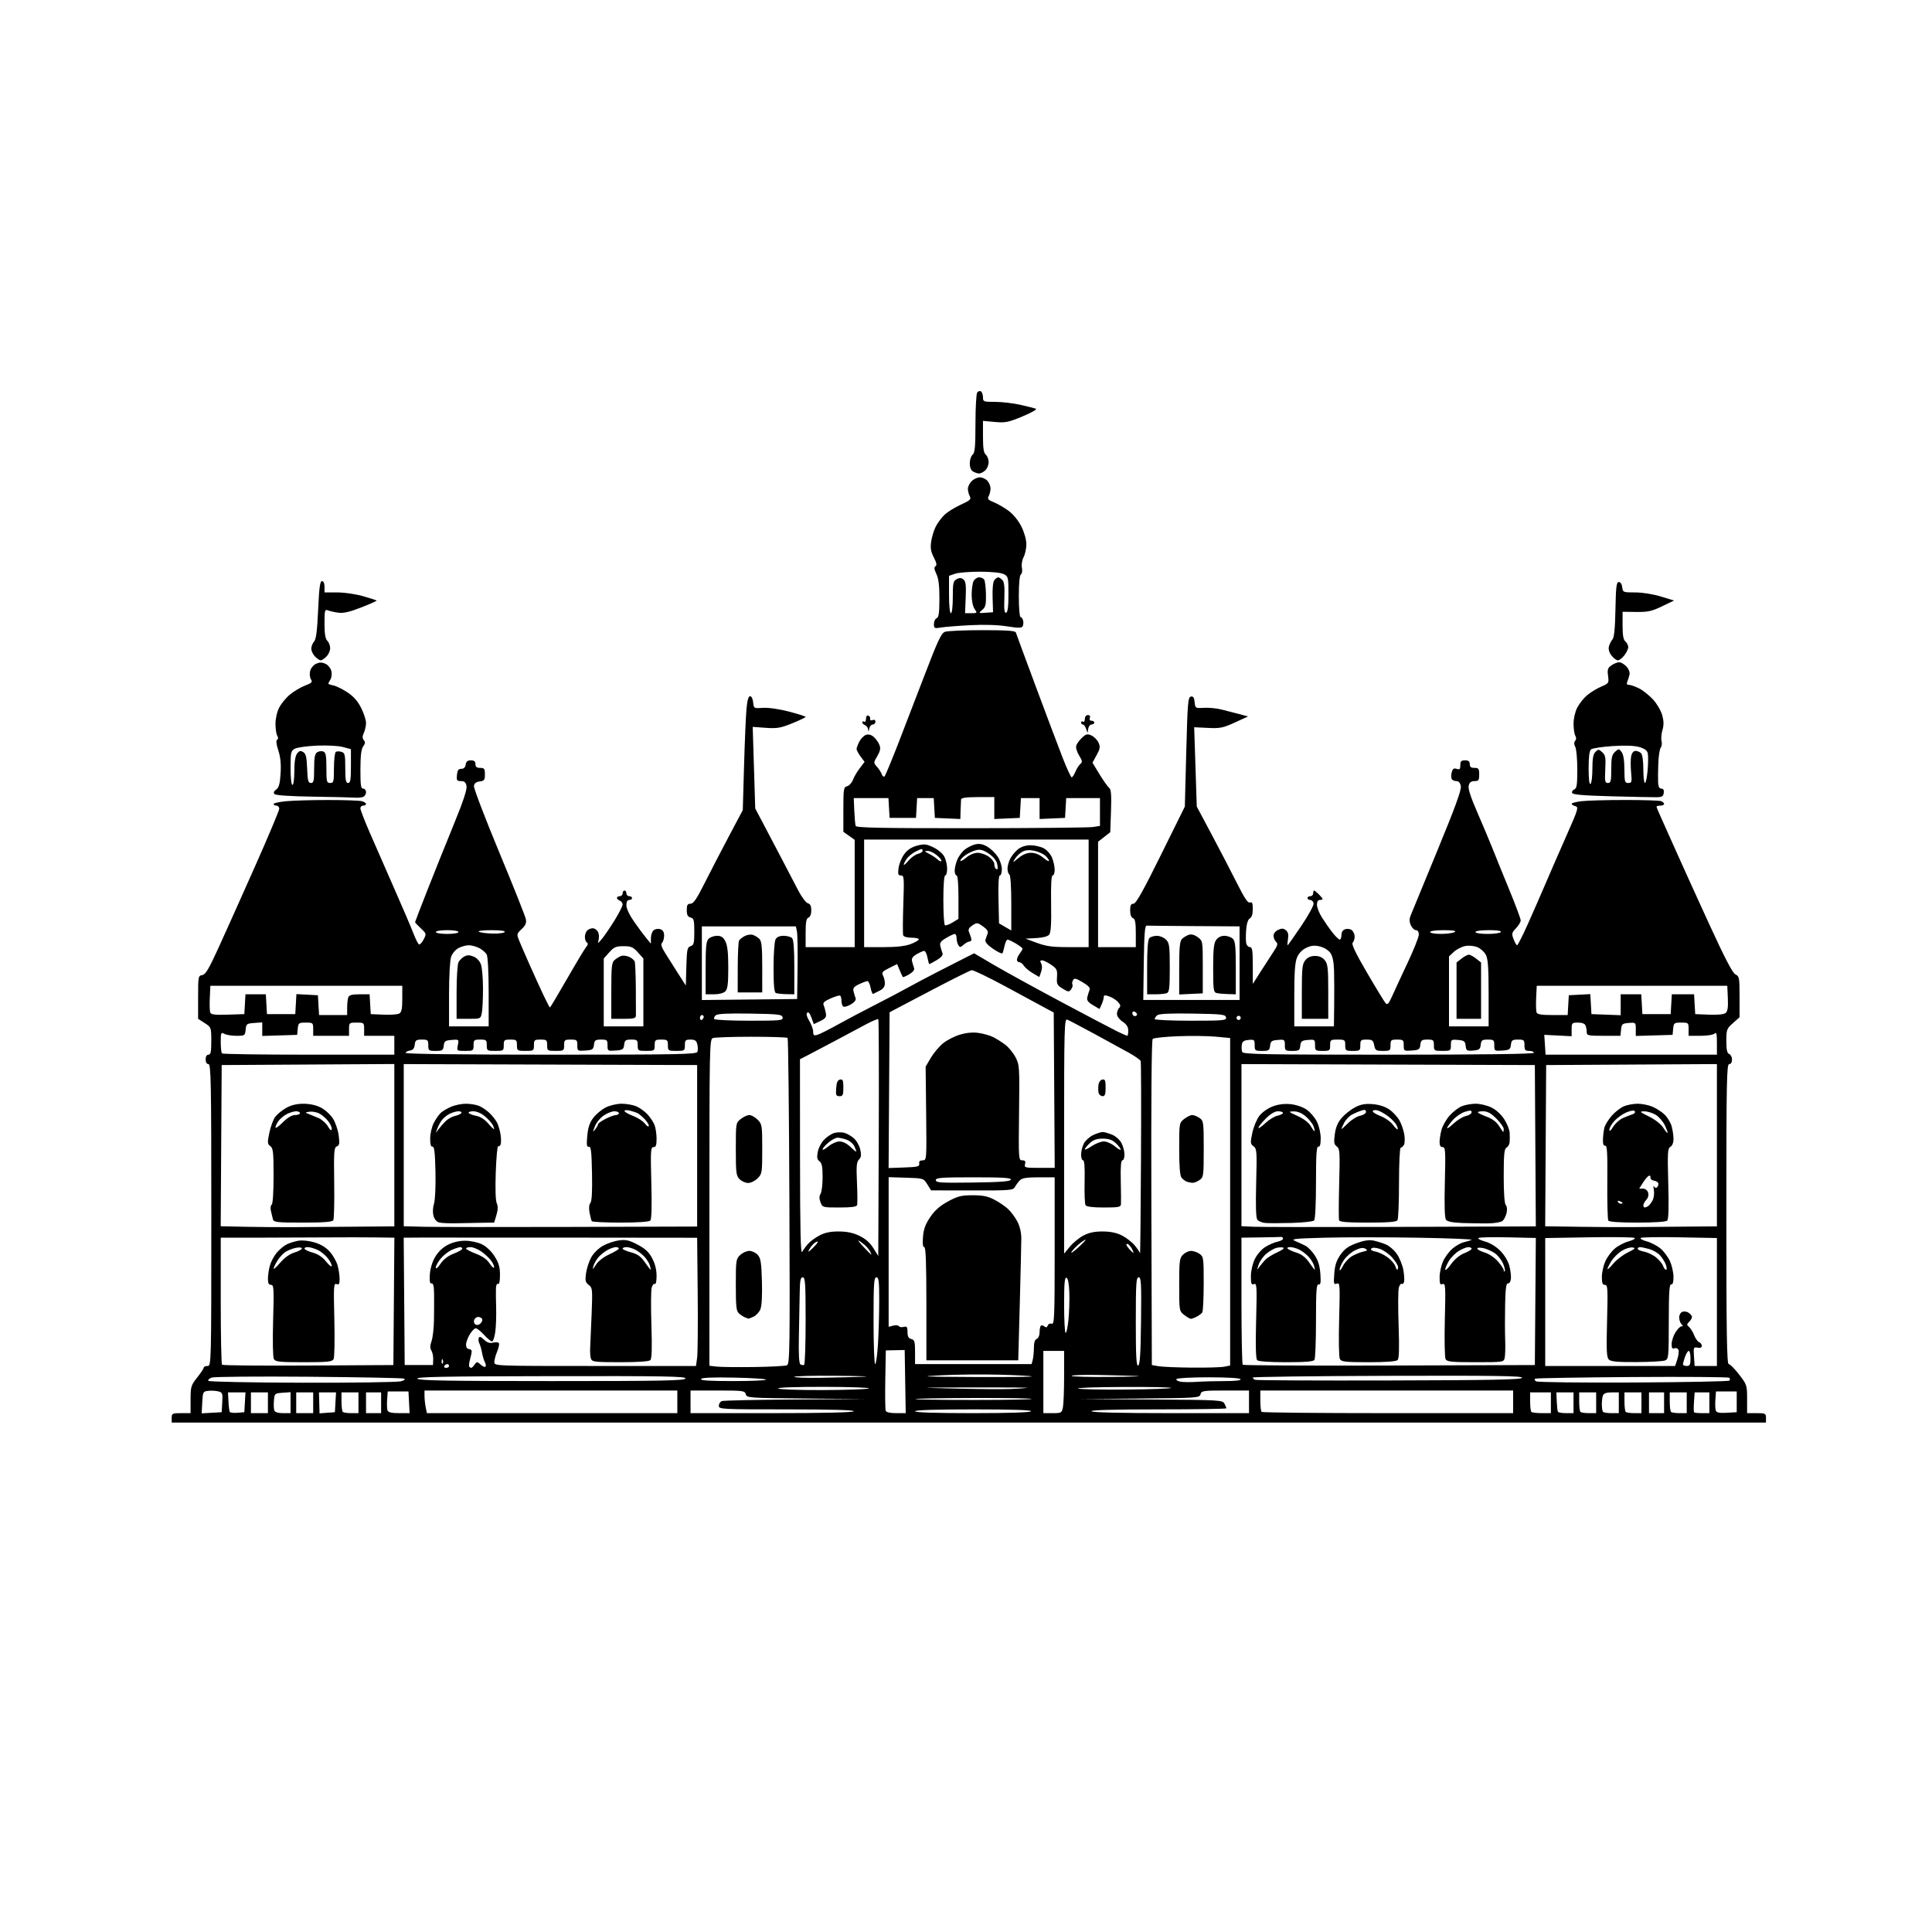 <svg version="1.1" xmlns="http://www.w3.org/2000/svg" xmlns:xlink="http://www.w3.org/1999/xlink" width="1024" height="1024" viewBox="0 0 1024 1024"><path stroke="none" fill="black" fill-rule="evenodd" d="M513.5,754.0L91.0,754.0L91.0,751.5C91.0,749.167 91.333,749.0 96.0,749.0L101.0,749.0L101.01,741.75C101.019,734.98 101.251,734.209 104.51,730.109C106.429,727.694 108.0,725.332 108.0,724.859C108.0,724.387 108.9,724.0 110.0,724.0C111.983,724.0 112.0,723.333 112.0,644.0C112.0,573.556 111.821,564.0 110.5,564.0C109.567,564.0 109.0,563.056 109.0,561.5C109.0,559.944 109.567,559.0 110.5,559.0C111.697,559.0 111.997,557.533 111.988,551.75C111.975,544.573 111.94,544.477 108.488,542.241L105.0,539.982L105.0,528.56C105.0,517.587 105.086,517.127 107.181,516.82C108.921,516.565 110.655,513.668 115.753,502.5C119.268,494.8 127.962,475.411 135.072,459.413C142.182,443.416 148.0,429.578 148.0,428.663C148.0,427.748 147.325,427.0 146.5,427.0C145.675,427.0 145.0,426.615 145.0,426.145C145.0,425.674 148.037,425.002 151.75,424.652C155.463,424.301 165.475,424.017 174.0,424.021C182.525,424.024 190.512,424.299 191.75,424.63C192.988,424.962 194.0,425.631 194.0,426.117C194.0,426.602 193.325,427.0 192.5,427.0C191.675,427.0 191,427.635 191,428.411C191,429.188 193.211,434.925 195.913,441.161C198.615,447.398 204.496,460.825 208.982,471.0C213.468,481.175 218.036,491.854 219.134,494.731C220.231,497.608 221.531,500.21 222.022,500.514C222.513,500.817 223.632,499.678 224.509,497.982C226.072,494.96 226.043,494.843 223.052,492.048C221.373,490.48 220,489.007 220.0,488.774C220.0,488.542 223.092,480.51 226.871,470.926C230.65,461.342 236.898,445.79 240.755,436.367C245.544,424.665 247.609,418.404 247.267,416.617C246.89,414.644 246.165,414 244.32,414.0C242.162,414.0 241.91,413.617 242.187,410.75C242.426,408.271 242.975,407.5 244.5,407.5C245.813,407.5 246.61,406.727 246.82,405.25C247.051,403.621 247.81,403.0 249.57,403.0C251.333,403.0 252.0,403.549 252.0,405.0C252.0,406.467 252.667,407.0 254.5,407.0C256.681,407.0 257.0,407.438 257.0,410.434C257.0,413.436 256.655,413.907 254.25,414.184C252.342,414.403 251.408,415.147 251.199,416.611C251.033,417.772 257.046,433.522 264.56,451.611C272.074,469.7 278.445,485.715 278.717,487.199C279.092,489.241 278.546,490.516 276.478,492.433C273.911,494.812 273.823,495.167 275.043,498.233C275.757,500.03 278.253,505.808 280.588,511.073C282.924,516.338 286.255,523.651 287.99,527.323C289.725,530.995 291.295,534.0 291.48,534.0C291.664,534.0 295.756,527.138 300.574,518.75C305.392,510.363 309.963,502.757 310.732,501.849C311.677,500.734 311.785,499.985 311.065,499.54C310.479,499.178 310.0,497.874 310.0,496.641C310.0,495.408 310.54,493.86 311.2,493.2C311.86,492.54 313.194,492.0 314.165,492.0C315.135,492.0 316.372,492.827 316.913,493.838C317.455,494.849 317.62,496.762 317.281,498.088C316.703,500.347 316.82,500.31 319.13,497.5C320.486,495.85 323.486,491.437 325.798,487.692C328.109,483.948 330.0,480.221 330.0,479.411C330.0,478.6 329.325,477.678 328.5,477.362C327.675,477.045 327.0,476.384 327.0,475.893C327.0,475.402 327.675,475.0 328.5,475.0C329.325,475.0 330.0,474.325 330.0,473.5C330.0,472.675 330.45,472.0 331.0,472.0C331.55,472.0 332.0,472.675 332.0,473.5C332.0,474.325 332.675,475.0 333.5,475.0C334.325,475.0 335.0,475.45 335.0,476.0C335.0,476.55 334.325,477.0 333.5,477.0C332.519,477.0 332.0,477.982 332.0,479.834C332.0,481.535 333.653,485.034 336.134,488.584C338.407,491.838 341.332,495.772 342.634,497.327L345.0,500.153L345.0,497.199C345.0,495.574 345.653,493.703 346.452,493.04C347.251,492.377 348.826,492.127 349.952,492.485C351.358,492.931 352.0,493.992 352.0,495.867C352.0,497.37 351.512,499.088 350.915,499.685C350.135,500.465 350.594,501.997 352.549,505.135C354.045,507.536 357.12,512.392 359.384,515.928L363.5,522.355L363.784,512.234C364.039,503.186 364.277,502.047 366.034,501.489C367.743,500.947 368.0,499.946 368.0,493.839C368,487.654 367.761,486.75 366.0,486.29C364.497,485.897 364.0,484.926 364.0,482.383C364.0,479.671 364.395,479.0 365.992,479.0C367.522,479 369.231,476.513 373.377,468.25C376.344,462.338 382.128,451.172 386.231,443.437L393.69,429.374L394.363,405.937C394.733,393.047 395.311,379.462 395.647,375.75C396.062,371.17 396.679,369.0 397.566,369.0C398.31,369.0 399.008,370.4 399.187,372.25C399.499,375.486 399.522,375.499 404.439,375.18C407.37,374.99 412.96,375.795 418.189,377.159C423.035,378.423 426.994,379.692 426.988,379.979C426.981,380.265 423.779,381.794 419.872,383.376C413.721,385.867 411.842,386.186 405.858,385.758L398.948,385.263L399.619,406.882L400.289,428.5L404.506,436.5C406.826,440.9 411.203,449.225 414.234,455.0C417.265,460.775 421.23,468.375 423.046,471.889C424.862,475.403 427.169,478.493 428.174,478.756C429.473,479.096 430,480.178 430.0,482.51C430.0,484.499 429.411,486.012 428.5,486.362C427.35,486.803 427.0,488.697 427.0,494.469L427.0,502.0L440.0,502.0L453.0,502.0L453.0,473.568L453,445.136L450.0,443.0L447.0,440.864L447.0,429.049C447.0,418.098 447.146,417.195 448.988,416.713C450.081,416.427 451.462,414.914 452.057,413.351C452.651,411.788 454.286,409.003 455.689,407.163L458.241,403.817L456.121,400.949C454.954,399.372 454,397.59 454.0,396.991C454,396.391 454.67,394.605 455.489,393.021C456.308,391.437 457.915,389.844 459.061,389.481C460.416,389.05 461.856,389.462 463.186,390.66C464.31,391.672 465.639,393.57 466.138,394.877C466.824,396.67 466.538,398.118 464.977,400.763C462.942,404.213 462.939,404.308 464.804,406.386C465.848,407.549 467.009,409.363 467.384,410.417C467.772,411.51 468.413,411.94 468.874,411.417C469.318,410.913 472.401,403.525 475.725,395.0C479.048,386.475 485.528,369.66 490.124,357.634C496.979,339.697 498.899,335.609 500.806,334.884C502.084,334.398 510.99,334.0 520.596,334.0C533.706,334 538.155,334.312 538.432,335.25C538.635,335.938 543.406,348.875 549.033,364.0C554.661,379.125 561.067,396.113 563.27,401.75C565.473,407.387 567.609,412.0 568.016,412.0C568.424,412.0 569.31,410.665 569.986,409.033C570.662,407.401 571.844,405.545 572.611,404.907C573.791,403.928 573.686,403.228 571.932,400.389C570.753,398.483 570.111,396.227 570.445,395.173C570.769,394.152 572.147,392.271 573.507,390.993C575.637,388.993 576.331,388.83 578.505,389.82C579.893,390.453 581.568,392.153 582.227,393.598C583.247,395.837 583.099,396.821 581.227,400.237L579.03,404.248L582.764,410.374C584.818,413.743 587.114,416.982 587.866,417.572C588.921,418.399 589.146,421.206 588.849,429.864L588.465,441.085L585.233,443.615L582.0,446.145L582.0,474.072L582.0,502.0L592.0,502.0L602.0,502.0L602.0,494.607C602.0,488.958 601.646,487.078 600.5,486.638C599.559,486.277 599.0,484.748 599.0,482.531C599.0,479.823 599.411,479.0 600.765,479.0C602.077,479.0 605.8,472.386 615.259,453.25L627.986,427.5L628.743,398.512C629.422,372.506 629.673,369.49 631.182,369.201C632.436,368.961 632.945,369.716 633.182,372.162C633.494,375.387 633.578,375.439 638,375.162C640.476,375.007 644.526,375.365 647,375.959C649.475,376.553 653.75,377.645 656.5,378.387L661.5,379.736L654.5,382.944C648.27,385.799 646.7,386.113 640.22,385.805L632.94,385.458L633.627,406.479L634.314,427.5L642.304,442.5C646.698,450.75 652.71,462.32 655.664,468.212C659.612,476.087 661.427,478.773 662.517,478.355C663.677,477.91 664.0,478.668 664.0,481.843C664,484.475 663.453,486.207 662.444,486.771C661.431,487.338 660.743,489.537 660.471,493.071C660.241,496.057 660.297,499.288 660.594,500.25C660.891,501.212 661.779,502.0 662.567,502.0C663.712,502.0 664.002,503.958 664.009,511.75L664.018,521.5L668.151,515.0C670.424,511.425 673.495,506.68 674.976,504.457C677.201,501.114 677.436,500.197 676.334,499.167C675.6,498.482 675,497.029 675.0,495.939C675,494.802 676.053,493.477 677.47,492.832C679.387,491.958 680.306,492.009 681.568,493.057C682.715,494.008 683.038,495.381 682.661,497.704C682.366,499.517 682.279,501.0 682.466,501.0C682.653,501.0 685.915,496.387 689.715,490.75C693.608,484.975 696.456,479.736 696.239,478.75C696.027,477.788 695.211,477.0 694.427,477.0C693.642,477.0 693.0,476.55 693.0,476.0C693.0,475.45 693.675,475.0 694.5,475.0C695.325,475.0 696.0,474.325 696.0,473.5C696.0,472.675 696.225,472.0 696.5,472.0C696.775,472 697.9,472.9 699.0,474.0C700.1,475.1 701.0,476.225 701.0,476.5C701.0,476.775 700.325,477.0 699.5,477.0C698.564,477.0 698.0,477.947 698.0,479.52C698,480.906 699.19,483.943 700.644,486.27C702.099,488.596 704.611,492.188 706.228,494.25C707.845,496.312 709.58,498.0 710.084,498.0C710.588,498.0 711.0,496.905 711.0,495.567C711.0,493.994 711.723,492.905 713.048,492.485C714.174,492.127 715.749,492.377 716.548,493.04C717.347,493.703 718.0,495.225 718.0,496.422C718.0,497.62 717.524,499.076 716.943,499.657C716.2,500.4 718.471,505.143 724.58,515.607C729.361,523.798 733.801,531.074 734.447,531.775C735.371,532.779 736.119,531.928 737.964,527.775C739.253,524.874 742.938,516.92 746.154,510.099C749.369,503.279 752,496.642 752,495.349C752.0,493.913 751.409,493.0 750.479,493C749.642,493 748.43,491.843 747.786,490.43C746.931,488.552 746.905,487.136 747.692,485.18C748.285,483.706 754.626,468.299 761.783,450.941C771.221,428.052 774.654,418.643 774.281,416.691C773.947,414.941 773.129,414 771.942,414C770.939,414 769.824,413.524 769.465,412.943C769.106,412.362 769.094,410.761 769.439,409.386C769.924,407.456 770.515,407.029 772.033,407.511C773.64,408.021 774,407.665 774,405.567C774.0,403.496 774.483,403.0 776.5,403.0C778.333,403.0 779.0,403.533 779.0,405.0C779.0,406.467 779.667,407.0 781.5,407.0C783.69,407.0 784.0,407.433 784.0,410.5C784.0,413.559 783.688,414.0 781.519,414.0C779.741,414.0 778.869,414.673 778.441,416.378C778.032,418.01 779.47,422.479 783.029,430.628C785.88,437.158 789.456,445.65 790.976,449.5C792.495,453.35 796.497,463.202 799.869,471.394C803.241,479.586 806,486.986 806.0,487.839C806,488.692 804.879,490.56 803.509,491.99C801.246,494.353 801.129,494.882 802.229,497.795C802.894,499.558 803.736,501.0 804.099,501.0C804.462,501.0 807.025,495.938 809.795,489.75C812.564,483.562 816.847,473.775 819.312,468.0C821.777,462.225 826.754,450.817 830.371,442.65C836.464,428.893 836.803,427.761 834.974,427.283C833.888,426.999 833,426.432 833.0,426.023C833,425.613 835.363,424.995 838.25,424.648C841.138,424.301 851.451,424.013 861.168,424.009C870.886,424.004 879.548,424.273 880.418,424.607C881.288,424.941 882,425.616 882.0,426.107C882.0,426.598 881.1,427.0 880.0,427.0C878.9,427.0 878.0,427.254 878,427.564C878,427.874 879.171,430.687 880.603,433.814C882.034,436.941 885.599,444.9 888.524,451.5C891.449,458.1 899.212,475.2 905.774,489.5C914.267,508.007 918.324,515.784 919.853,516.487C921.856,517.408 922,518.2 922.0,528.322L922,539.171L918.5,542.269C915.193,545.197 915,545.718 915,551.715C915.0,556.435 915.385,558.21 916.5,558.638C917.325,558.955 918,560.291 918.0,561.607C918.0,563.067 917.415,564.0 916.5,564.0C915.179,564.0 915.0,573.5 915.0,643.5C915.0,706.431 915.261,723.001 916.25,723.004C916.938,723.006 919.413,725.484 921.75,728.511C925.882,733.861 926,734.221 926.0,741.507L926.0,749.0L931.0,749.0C935.667,749.0 936.0,749.167 936.0,751.5L936.0,754.0L513.5,754.0zM112.198,748.804L117.5,748.5L117.801,743.282C118.079,738.476 117.91,738.016 115.672,737.454C114.335,737.118 111.95,736.991 110.371,737.172C107.618,737.486 107.488,737.739 107.198,743.304L106.897,749.108L112.198,748.804zM125.843,748.805L129.5,748.5L129.802,743.25L130.105,738.0L125.477,738.0L120.849,738.0L121.09,742.75C121.223,745.362 121.524,747.862 121.759,748.305C121.994,748.747 123.831,748.972 125.843,748.805zM137.5,749.0L142.0,749.0L142.0,743.5L142.0,738.0L137.5,738.0L133.0,738.0L133.0,743.5L133.0,749.0L137.5,749.0zM149.969,749.0L154.0,749.0L154.0,743.443L154.0,737.885L149.75,738.193C145.602,738.493 145.492,738.592 145.183,742.355C145.009,744.476 145.108,746.838 145.402,747.605C145.737,748.479 147.443,749.0 149.969,749.0zM161.5,749.0L166.0,749.0L166.0,743.5L166.0,738.0L161.5,738.0L157.0,738.0L157.0,743.5L157.0,749.0L161.5,749.0zM173.428,748.799L177.5,748.5L177.802,743.25L178.105,738.0L173.584,738.0L169.064,738.0L169.21,743.549L169.356,749.098L173.428,748.799zM186.167,749.0L190.0,749.0L190.0,743.5L190.0,738.0L185.5,738.0L181.0,738.0L181.0,742.833C181.0,745.492 181.3,747.967 181.667,748.333C182.033,748.7 184.058,749.0 186.167,749.0zM198.0,749.0L202.0,749.0L202.0,743.5L202.0,738.0L198.0,738.0L194.0,738.0L194.0,743.5L194.0,749.0L198.0,749.0zM211.519,749.0L217.1,749.0L216.8,743.25L216.5,737.5L211.0,737.5L205.5,737.5L205.187,741.864C205.015,744.265 205.113,746.852 205.406,747.614C205.771,748.566 207.685,749.0 211.519,749.0zM292.625,749.0L359.0,749.0L359.0,743.0L359.0,737.0L292.0,737.0L225.0,737.0L225.0,739.875C225.0,741.456 225.281,744.156 225.625,745.875L226.25,749.0L292.625,749.0zM408.941,749.0C436.49,749.0 452.104,748.642 452.5,748.0C452.908,747.34 440.844,747.0 417.059,747.0C382.346,747.0 381.0,746.929 381.0,745.107C381.0,744.066 381.712,742.941 382.582,742.607C383.452,742.273 400.889,741.894 421.332,741.765L458.5,741.53L427.153,741.25C396.842,740.98 395.788,740.906 395.286,738.986C394.798,737.121 393.891,737.0 380.383,737.0L366.0,737.0L366.0,743.0L366.0,749.0L408.941,749.0zM474.993,749.0L480.048,749.0L479.774,732.268L479.5,715.536L474.5,715.639L469.5,715.743L469.223,731.079C469.07,739.515 469.169,746.997 469.441,747.708C469.756,748.528 471.783,749.0 474.993,749.0zM515.441,749.0C534.656,749.0 546.11,748.631 546.5,748.0C546.907,747.342 536.51,747.0 516.059,747.0C496.02,747.0 485.0,747.355 485.0,748.0C485.0,748.645 495.814,749.0 515.441,749.0zM557.875,749.0C562.535,749.0 562.778,748.862 563.375,745.875C563.719,744.156 564.0,736.731 564.0,729.375L564.0,716.0L558.5,716.0L553.0,716.0L553.0,732.5L553.0,749.0L557.875,749.0zM620.559,749.0L662.0,749.0L662.0,743.0L662.0,737.0L649.406,737.0C637.683,737.0 636.777,737.137 636.293,738.986C635.791,740.907 634.739,740.981 604.137,741.251L572.5,741.529L610.215,741.765C646.35,741.99 647.973,742.081 648.965,743.934C649.534,744.998 650.0,746.123 650.0,746.434C650.0,746.745 633.773,747.0 613.941,747.0C590.156,747.0 578.092,747.34 578.5,748.0C578.896,748.641 594.01,749.0 620.559,749.0zM735.667,749.0L802.0,749.0L802.0,743.0L802.0,737.0L735.0,737.0L668.0,737.0L668.0,742.333C668.0,745.267 668.3,747.967 668.667,748.333C669.033,748.7 699.183,749.0 735.667,749.0zM817.167,749.0L822.0,749.0L822.0,743.5L822.0,738.0L816.5,738.0L811.0,738.0L811.0,742.833C811.0,745.492 811.3,747.967 811.667,748.333C812.033,748.7 814.508,749.0 817.167,749.0zM830.059,749.0L834.0,749.0L834.0,743.5L834.0,738.0L829.454,738.0L824.908,738.0L825.11,742.75C825.221,745.362 825.493,747.837 825.715,748.25C825.937,748.663 827.891,749.0 830.059,749.0zM842.167,749.0L846.0,749.0L846.0,743.5L846.0,738.0L841.5,738.0L837.0,738.0L837.0,742.833C837.0,745.492 837.3,747.967 837.667,748.333C838.033,748.7 840.058,749.0 842.167,749.0zM854.167,749.0L858.0,749.0L858.0,743.5L858.0,738.0L854.107,738.0C851.48,738.0 850.017,738.514 849.607,739.582C849.273,740.452 849.0,742.627 849.0,744.415C849.0,746.203 849.3,747.967 849.667,748.333C850.033,748.7 852.058,749.0 854.167,749.0zM866.167,749.0L870.0,749.0L870.0,743.5L870.0,738.0L865.5,738.0L861.0,738.0L861.0,742.833C861.0,745.492 861.3,747.967 861.667,748.333C862.033,748.7 864.058,749.0 866.167,749.0zM878.0,749.0L882.0,749.0L882.0,743.5L882.0,738.0L878.0,738.0L874.0,738.0L874.0,743.5L874.0,749.0L878.0,749.0zM890.167,749.0L894.0,749.0L894.0,743.5L894.0,738.0L889.5,738.0L885.0,738.0L885.0,742.833C885.0,745.492 885.3,747.967 885.667,748.333C886.033,748.7 888.058,749.0 890.167,749.0zM902.167,749.0L906.0,749.0L906.0,743.5L906.0,738.0L902.097,738.0L898.193,738.0L897.847,743.084C897.656,745.88 897.688,748.355 897.917,748.584C898.146,748.813 900.058,749.0 902.167,749.0zM915.239,748.803L920.5,748.5L920.5,743.0L920.5,737.5L915.0,737.5L909.5,737.5L909.187,741.864C909.015,744.265 909.122,746.876 909.426,747.667C909.831,748.723 911.375,749.025 915.239,748.803zM516,742.0C533.233,742.0 547.083,741.75 546.778,741.445C546.473,741.139 532.586,740.926 515.918,740.971C499.251,741.016 485.401,741.266 485.14,741.526C484.88,741.787 498.767,742.0 516,742.0zM435.756,736.763C448.265,736.728 459.4,736.345 460.5,735.913C461.6,735.48 451.111,735.098 437.191,735.063C422.147,735.026 412.111,735.371 412.447,735.914C412.763,736.425 423.023,736.799 435.756,736.763zM535.5,736.204C539.35,736.042 543.4,735.766 544.5,735.591C545.6,735.416 532.55,735.31 515.5,735.357C485.042,735.44 484.885,735.45 506.5,735.97C518.6,736.262 531.65,736.367 535.5,736.204zM597.28,736.495C609.81,736.373 620.347,735.986 620.697,735.636C621.047,735.286 609.446,735.053 594.917,735.118C580.388,735.183 569.85,735.57 571.5,735.977C573.15,736.385 584.751,736.618 597.28,736.495zM160.233,732.871C187.33,732.936 210.85,732.596 212.5,732.117C214.545,731.524 215.023,731.066 214.0,730.68C213.175,730.368 190.45,729.928 163.5,729.701C136.55,729.474 113.46,729.673 112.19,730.142C110.919,730.612 110.124,731.392 110.423,731.875C110.722,732.359 133.134,732.807 160.233,732.871zM634.397,732.407C637.64,732.183 644.304,732.0 649.206,732.0C654.893,732.0 657.894,731.638 657.5,731.0C657.129,730.399 650.343,730.0 640.5,730.0C631.455,730.0 623.86,730.417 623.542,730.932C623.225,731.445 624.211,732.078 625.733,732.339C627.255,732.601 631.154,732.632 634.397,732.407zM865.668,732.757C893.26,732.614 916.173,732.161 916.585,731.749C916.996,731.337 916.996,730.663 916.583,730.25C916.171,729.837 893.033,729.659 865.167,729.853C837.3,730.047 814.114,730.44 813.643,730.728C813.172,731.015 813.397,731.647 814.143,732.133C814.896,732.623 837.84,732.901 865.668,732.757zM292.515,732.0C351.04,732.0 362.874,731.771 363.311,730.632C363.752,729.482 352.397,729.283 292.004,729.382C234.663,729.476 220.382,729.752 221.209,730.75C222.02,731.728 237.518,732.0 292.515,732.0zM388.441,732.0C398.098,732.0 405.999,731.663 405.997,731.25C405.996,730.837 398.398,730.347 389.112,730.159C377.655,729.928 372.013,730.169 371.556,730.909C371.079,731.681 376.017,732.0 388.441,732.0zM736.417,731.675C791.319,731.537 806.423,731.232 806.75,730.251C807.081,729.258 792.463,729.045 735.583,729.213C696.212,729.329 664.0,729.741 664.0,730.129C664.0,730.516 664.562,731.062 665.25,731.341C665.938,731.621 697.963,731.771 736.417,731.675zM435.748,730.242C443.862,730.1 453.875,729.853 458.0,729.693C462.125,729.533 455.488,729.312 443.25,729.201C431.012,729.091 420.999,729.337 420.998,729.75C420.998,730.163 427.635,730.384 435.748,730.242zM515.917,729.84C533.196,729.928 547.125,729.792 546.87,729.537C546.615,729.282 539.003,728.869 529.953,728.62C520.904,728.37 506.975,728.507 499.0,728.923C486.27,729.588 488.335,729.7 515.917,729.84zM588.75,729.801C600.163,729.692 606.35,729.471 602.5,729.311C598.65,729.15 589.312,728.902 581.748,728.759C574.185,728.617 567.997,728.837 567.998,729.25C567.999,729.663 577.337,729.911 588.75,729.801zM236.441,725.0C237.298,725.0 238.0,724.55 238.0,724.0C238.0,723.45 237.577,723.0 237.059,723.0C236.541,723.0 235.84,723.45 235.5,724.0C235.16,724.55 235.584,725.0 236.441,725.0zM249.806,725.0C250.067,725.0 250.851,724.218 251.549,723.263C252.755,721.614 252.917,721.615 254.741,723.265C255.798,724.222 256.947,724.719 257.296,724.371C257.644,724.022 257.513,722.958 257.003,722.006C256.494,721.054 255.817,718.802 255.5,717.0C255.183,715.198 254.551,712.999 254.097,712.112C253.642,711.226 253.483,709.905 253.743,709.177C254.092,708.199 254.825,708.427 256.552,710.049C258.231,711.626 259.592,712.068 261.383,711.619C262.755,711.274 264.127,711.397 264.432,711.89C264.737,712.384 264.315,714.396 263.493,716.362C262.672,718.327 262.0,720.85 262.0,721.968C262.0,723.985 262.385,724.0 315.439,724.0L368.877,724.0L369.484,719.75C369.818,717.413 369.958,702.121 369.795,685.769L369.5,656.037L301.0,655.961C263.325,655.919 228.332,655.91 223.237,655.942L213.973,656.0L214.237,689.75L214.5,723.5L222.0,723.5L229.5,723.5L229.604,720.503C229.662,718.855 229.227,716.735 228.639,715.793C227.872,714.565 227.899,713.15 228.735,710.79C229.377,708.981 229.955,703.9 230.021,699.5C230.087,695.1 230.109,688.912 230.071,685.75C230.021,681.712 229.628,680.074 228.75,680.25C227.851,680.43 227.589,679.096 227.816,675.5C228.007,672.468 229.107,668.826 230.609,666.248C232.176,663.56 234.633,661.194 237.293,659.813C239.966,658.427 243.324,657.627 246.5,657.623C249.348,657.618 253.172,658.42 255.385,659.486C257.774,660.636 260.373,663.095 262.135,665.874C264.371,669.399 265.0,671.57 265.0,675.755C265.0,679.076 264.619,680.883 264.0,680.5C263.433,680.15 262.942,681.099 262.866,682.691C262.792,684.236 262.837,688.966 262.966,693.203C263.095,697.44 262.888,703.177 262.506,705.953C262.125,708.729 261.353,711.0 260.791,711.0C260.229,711.0 258.327,709.425 256.564,707.5C254.801,705.575 252.821,704.0 252.164,704.0C251.508,704.0 250.079,705.462 248.989,707.25C247.899,709.038 247.006,711.513 247.004,712.75C247.002,714.085 247.61,715.0 248.5,715.0C249.325,715.0 250.0,715.565 250.0,716.257C250.0,716.948 249.591,718.939 249.091,720.681C248.592,722.424 248.442,724.108 248.758,724.425C249.074,724.741 249.546,725.0 249.806,725.0zM399.5,724.553C408.3,724.439 416.227,724.018 417.115,723.617C418.588,722.954 418.701,715.294 418.397,636.809C418.213,589.465 417.786,550.453 417.449,550.115C417.111,549.777 408.435,549.5 398.168,549.5C387.9,549.5 378.712,549.823 377.75,550.219C376.102,550.895 376.0,555.995 376.0,637.408L376.0,723.879L379.75,724.32C381.812,724.563 390.7,724.668 399.5,724.553zM631.625,724.868C639.394,724.941 647.156,724.719 648.875,724.375L652.0,723.75L652.0,636.96L652.0,550.171L644.368,549.455C640.17,549.062 631.148,548.955 624.319,549.218C617.49,549.482 611.472,550.128 610.946,550.654C610.347,551.253 610.084,583.794 610.244,637.556L610.5,723.5L614.0,724.118C615.925,724.458 623.856,724.796 631.625,724.868zM163.427,723.76L208.5,723.5L208.763,689.75L209.027,656.0L199.263,655.859C193.893,655.782 181.625,655.779 172.0,655.853C162.375,655.926 146.062,655.99 135.75,655.993L117.0,656.0L117.0,689.333C117.0,707.667 117.305,722.971 117.677,723.343C118.049,723.716 138.636,723.903 163.427,723.76zM426.202,723.375C426.641,723.104 427.0,712.559 427.0,699.941C427.0,680.216 426.79,677.0 425.5,677.0C424.307,677.0 423.974,678.585 423.871,684.75C423.801,689.013 423.605,699.242 423.438,707.482C423.226,717.887 423.479,722.678 424.268,723.166C424.893,723.552 425.763,723.646 426.202,723.375zM603.25,723.751C604.192,723.437 604.566,717.617 604.768,700.167C605.002,679.998 604.84,677.0 603.518,677.0C602.203,677.0 602.0,680.16 602.0,700.583C602.0,719.005 602.274,724.076 603.25,723.751zM736.423,723.756L813.5,723.5L813.763,689.824L814.026,656.148L799.263,655.812C791.143,655.627 784.105,655.786 783.623,656.165C783.14,656.544 784.699,657.38 787.087,658.023C789.688,658.724 792.907,660.671 795.118,662.882C797.31,665.075 799.277,668.313 799.963,670.862C800.598,673.222 800.979,676.356 800.809,677.826C800.637,679.315 799.946,680.389 799.25,680.25C798.321,680.064 797.936,682.887 797.75,691.25C797.612,697.438 797.623,705.875 797.774,710.0C797.925,714.125 797.804,718.513 797.505,719.75C796.972,721.959 796.687,722.0 782.031,722.0C769.365,722.0 766.963,721.757 766.201,720.395C765.707,719.513 765.523,710.053 765.791,699.373C766.235,681.672 766.133,680.012 764.639,680.585C763.273,681.109 763.004,680.488 763.022,676.857C763.034,674.461 763.87,670.681 764.88,668.459C765.889,666.236 768.164,663.198 769.935,661.708C771.705,660.218 774.357,658.737 775.827,658.416C777.297,658.095 779.175,657.533 780.0,657.166C780.825,656.8 767.775,656.275 751.0,656.0C734.225,655.725 712.175,655.728 702.0,656.008C685.892,656.45 683.888,656.679 686.5,657.778C688.15,658.473 690.581,659.594 691.901,660.271C693.222,660.947 695.446,663.228 696.844,665.34C698.627,668.035 699.514,670.956 699.816,675.131C700.154,679.81 699.953,681.02 698.873,680.791C697.746,680.552 697.5,683.993 697.5,700.0C697.5,710.725 697.136,720.062 696.691,720.75C696.106,721.654 691.936,722.0 681.641,722.0C672.826,722.0 666.991,721.591 666.326,720.926C665.597,720.197 665.419,713.447 665.771,699.902C666.246,681.669 666.149,680.006 664.645,680.583C663.259,681.114 663.0,680.459 663.0,676.423C663.0,673.621 663.86,669.855 665.071,667.353C666.261,664.896 668.647,662.145 670.679,660.889C672.625,659.687 675.54,658.432 677.158,658.102C678.775,657.771 680.077,657.05 680.05,656.5C680.022,655.95 679.55,655.545 679.0,655.6C678.45,655.655 673.5,655.768 668.0,655.85L658.0,656.0L658.0,689.333C658.0,707.667 658.303,722.969 658.673,723.339C659.043,723.709 694.03,723.897 736.423,723.756zM853.422,724.0L887.845,724.0L889.014,720.459C889.656,718.511 889.933,716.269 889.629,715.476C889.318,714.665 888.402,714.292 887.538,714.624C886.375,715.07 886.001,714.518 886.004,712.357C886.006,710.786 886.899,708.038 887.989,706.25C889.079,704.462 890.517,703.0 891.185,703.0C892.13,703.0 892.133,702.733 891.2,701.8C890.54,701.14 890.0,699.551 890.0,698.269C890.0,696.986 890.736,695.655 891.636,695.309C892.536,694.964 893.971,695.123 894.826,695.662C895.681,696.202 896.54,697.121 896.735,697.705C896.93,698.29 896.339,699.518 895.423,700.434C893.967,701.89 893.941,702.253 895.224,703.301C896.031,703.96 897.252,705.93 897.937,707.678C898.622,709.426 899.817,711.1 900.592,711.397C901.366,711.694 902.0,712.564 902.0,713.33C902.0,714.235 901.212,714.572 899.75,714.292C897.622,713.885 897.519,714.136 897.847,718.931L898.193,724.0L904.097,724.0L910.0,724.0L910.0,690.092L910.0,656.184L890.25,655.801C879.388,655.59 870.105,655.741 869.623,656.136C869.14,656.531 870.582,657.349 872.827,657.954C875.072,658.558 878.344,660.26 880.097,661.735C881.85,663.21 884.111,666.236 885.12,668.459C886.13,670.681 886.966,674.413 886.978,676.75C886.993,679.625 886.596,680.919 885.75,680.75C884.784,680.557 884.497,685.019 884.488,700.403C884.478,719.336 884.38,720.344 882.488,721.083C881.395,721.51 874.57,721.891 867.321,721.93C857.15,721.984 853.816,721.673 852.712,720.569C851.533,719.391 851.369,715.766 851.78,700.069C852.232,682.858 852.121,681.0 850.64,681.0C849.374,681.0 849.005,680.031 849.022,676.75C849.034,674.413 849.87,670.681 850.88,668.459C851.889,666.236 854.15,663.21 855.903,661.735C857.656,660.26 860.928,658.558 863.173,657.954C865.418,657.349 866.86,656.529 866.377,656.132C865.895,655.734 855.038,655.585 842.25,655.799L819.0,656.19L819.0,690.095L819.0,724.0L853.422,724.0zM894.0,724.0C895.667,724.0 896.0,723.333 896.0,720.0C896.0,717.8 895.594,716.0 895.098,716.0C894.602,716.0 893.702,717.417 893.098,719.149C892.494,720.881 892.0,722.681 892.0,723.149C892.0,723.617 892.9,724.0 894.0,724.0zM234.604,722.729C234.936,722.397 234.972,721.534 234.683,720.812C234.364,720.015 234.127,720.252 234.079,721.417C234.036,722.471 234.272,723.061 234.604,722.729zM463.848,723.0C464.314,723.0 464.989,718.205 465.348,712.344C465.707,706.484 466.0,696.134 466.0,689.344C466.0,679.038 465.752,677.0 464.5,677.0C463.21,677.0 463.0,680.222 463.0,700.0C463.0,712.65 463.382,723.0 463.848,723.0zM515.883,723.0L546.767,723.0L547.37,720.75C547.701,719.513 547.979,716.636 547.986,714.357C547.995,711.606 548.504,710.021 549.5,709.638C550.35,709.312 551.0,707.822 551.0,706.198C551.0,704.622 551.296,703.037 551.658,702.675C552.02,702.313 552.867,702.475 553.541,703.034C554.405,703.751 554.937,703.606 555.345,702.542C555.677,701.678 556.581,701.286 557.462,701.624C558.83,702.149 559.0,697.886 559.0,663.107L559.0,624.0L550.571,624.0C544.228,624.0 541.753,624.39 540.565,625.578C539.697,626.446 538.524,628.021 537.958,629.078C536.991,630.885 535.634,630.998 515.215,630.961L493.5,630.923L491.482,627.711C489.475,624.516 489.42,624.499 480.232,624.212L471.0,623.925L471.0,663.571L471.0,703.217L473.439,702.605C474.78,702.268 476.13,702.402 476.44,702.902C476.749,703.403 477.902,703.577 479.001,703.289C480.693,702.847 481.0,703.26 481.0,705.977C481.0,708.346 481.524,709.324 483.0,709.71C484.737,710.164 485.0,711.074 485.0,716.617L485.0,723.0L515.883,723.0zM161.0,722.0C148.116,722.0 145.973,721.774 145.164,720.329C144.622,719.359 144.453,710.751 144.762,699.829C145.244,682.794 145.138,681.0 143.647,681.0C142.454,681.0 142.002,680.104 142.006,677.75C142.009,675.962 142.476,672.826 143.044,670.781C143.612,668.736 145.238,665.682 146.658,663.995C148.077,662.308 150.422,660.329 151.869,659.598C153.316,658.866 156.095,657.979 158.045,657.627C160.169,657.243 163.64,657.595 166.701,658.504C170.095,659.512 172.833,661.184 174.851,663.483C176.523,665.387 178.363,668.645 178.94,670.723C179.517,672.8 179.991,676.011 179.994,677.857C179.999,680.558 179.68,681.091 178.361,680.585C176.867,680.012 176.765,681.672 177.209,699.373C177.477,710.053 177.293,719.513 176.799,720.395C176.037,721.756 173.638,722.0 161.0,722.0zM328.769,722.0C315.572,722.0 313.862,721.807 313.251,720.25C312.873,719.288 312.669,716.7 312.797,714.5C312.925,712.3 313.273,704.221 313.571,696.547C314.087,683.276 314.012,682.518 312.044,681.033C310.278,679.701 310.067,678.789 310.609,674.836C310.959,672.286 312.216,668.469 313.402,666.353C314.644,664.14 317.296,661.548 319.646,660.252C321.892,659.013 325.704,657.734 328.115,657.411C331.712,656.93 333.475,657.337 337.927,659.676C342.011,661.823 343.928,663.615 345.677,666.921C347.194,669.791 348.0,673.015 348.0,676.216C348.0,679.131 347.606,680.875 347.029,680.518C346.495,680.188 345.755,681.13 345.383,682.611C345.011,684.091 344.958,693.06 345.264,702.541C345.652,714.533 345.483,720.117 344.711,720.889C343.996,721.604 338.307,722.0 328.769,722.0zM725.35,722.0C713.116,722.0 710.968,721.765 710.171,720.341C709.636,719.385 709.467,710.415 709.772,699.176C710.27,680.799 710.199,679.71 708.529,680.35C706.929,680.964 706.799,680.455 707.187,675.096C707.505,670.689 708.339,668.119 710.424,665.109C712.549,662.044 714.599,660.546 718.839,658.959C722.539,657.575 725.552,657.069 727.698,657.471C729.487,657.807 732.533,658.743 734.468,659.551C736.409,660.362 739.105,662.712 740.482,664.794C741.856,666.87 743.341,670.577 743.784,673.034C744.226,675.49 744.422,678.293 744.218,679.262C744.015,680.231 743.446,680.776 742.954,680.471C742.461,680.167 741.753,681.136 741.379,682.624C741.006,684.112 740.966,693.067 741.291,702.524C741.712,714.782 741.554,720.046 740.741,720.859C739.993,721.607 734.69,722.0 725.35,722.0zM515.347,721.0L491.0,721.0L491.0,691.0C491.0,669.463 490.683,661.0 489.876,661.0C489.126,661.0 488.903,659.179 489.207,655.519C489.549,651.399 490.511,648.792 493.081,645.025C495.516,641.456 498.227,639.078 502.5,636.766C507.631,633.99 509.513,633.518 515.5,633.51C520.903,633.502 523.527,634.034 527.0,635.84C529.475,637.126 532.779,639.376 534.342,640.84C535.904,642.303 538.116,645.3 539.257,647.5C540.556,650.005 541.326,653.368 541.316,656.5C541.308,659.25 540.94,674.888 540.497,691.25L539.693,721.0L515.347,721.0zM566.268,699.839C566.69,695.802 566.915,689.161 566.768,685.08C566.593,680.235 566.066,677.517 565.25,677.247C564.289,676.929 564.0,680.163 564.0,691.25C564.0,699.179 564.337,706.006 564.75,706.422C565.163,706.837 565.845,703.875 566.268,699.839zM254.726,701.417C255.497,700.646 255.847,699.562 255.505,699.008C255.162,698.453 254.219,698.0 253.41,698.0C252.6,698.0 251.661,698.72 251.323,699.601C250.985,700.481 251.297,701.566 252.016,702.01C252.789,702.488 253.898,702.245 254.726,701.417zM396.703,698.921C396.591,698.878 395.825,698.594 395.0,698.291C394.175,697.987 392.712,697.053 391.75,696.215C390.243,694.902 390.0,692.792 390.0,681.019C390.0,668.022 390.114,667.241 392.314,665.174C393.587,663.978 395.768,663.0 397.159,663.0C398.551,663.0 400.547,663.946 401.595,665.102C403.198,666.87 403.553,669.105 403.836,679.188C404.047,686.728 403.744,692.204 403.018,693.956C402.384,695.488 400.749,697.249 399.385,697.87C398.022,698.492 396.815,698.964 396.703,698.921zM631.201,699.0C630.689,699.0 629.084,698.067 627.635,696.927C625.014,694.866 625.0,694.782 625.0,680.927C625.0,668.333 625.191,666.809 627.0,665.0C628.1,663.9 630.025,663.0 631.277,663.0C632.53,663.0 634.555,663.701 635.777,664.557C637.898,666.042 637.999,666.765 637.985,680.307C637.976,688.113 637.639,694.995 637.235,695.6C636.831,696.205 635.517,697.218 634.316,697.85C633.114,698.483 631.713,699.0 631.201,699.0zM711.71,671.121C712.625,669.263 714.734,666.916 716.397,665.905C718.059,664.894 720.75,663.774 722.377,663.417C724.882,662.867 725.075,662.622 723.636,661.816C722.445,661.15 720.829,661.409 718.232,662.683C716.194,663.682 713.508,666.029 712.263,667.898C711.018,669.767 710.01,672.017 710.023,672.898C710.035,673.779 710.795,672.98 711.71,671.121zM769.09,670.034C771,667.397 773.673,665.182 776.09,664.232C778.241,663.388 780.0,662.315 780.0,661.848C780.0,661.382 779.212,661.002 778.25,661.004C777.288,661.006 775.033,661.902 773.241,662.995C771.448,664.088 769.088,666.448 767.995,668.241C766.902,670.033 766.006,672.13 766.004,672.9C766.002,673.67 767.391,672.38 769.09,670.034zM797.559,673.775C797.866,673.468 797.467,671.659 796.672,669.757C795.877,667.854 793.938,665.386 792.363,664.273C790.788,663.16 788.038,661.932 786.25,661.545C784.426,661.15 783.0,661.245 783.0,661.762C783.0,662.269 784.758,663.21 786.907,663.854C789.114,664.515 792.161,666.558 793.907,668.547C795.608,670.484 797.0,672.579 797.0,673.201C797.0,673.824 797.251,674.082 797.559,673.775zM148.559,669.203C150.804,666.58 153.572,664.609 156.059,663.864C158.226,663.215 160.0,662.248 160.0,661.717C160.0,661.163 158.635,661.023 156.802,661.39C155.044,661.741 152.547,662.722 151.255,663.569C149.962,664.416 148.028,666.547 146.956,668.304C145.884,670.062 145.006,671.918 145.004,672.43C145.002,672.941 146.601,671.489 148.559,669.203zM233.473,669.825C235.099,667.433 237.496,665.594 240.473,664.457C242.963,663.506 245.0,662.339 245.0,661.864C245.0,661.389 244.536,661.0 243.968,661.0C243.4,661.0 241.467,661.614 239.671,662.364C237.876,663.114 235.19,665.174 233.703,666.941C232.216,668.708 231.0,670.898 231.0,671.809C231.0,672.815 231.97,672.036 233.473,669.825zM261.868,671.771C262.07,671.233 261.354,669.602 260.276,668.146C259.198,666.691 256.828,664.487 255.01,663.25C253.192,662.013 250.646,661.0 249.352,661.0C248.058,661.0 247.005,661.337 247.011,661.75C247.017,662.163 249.374,663.4 252.249,664.5C255.718,665.827 258.152,667.551 259.488,669.625C260.594,671.344 261.666,672.309 261.868,671.771zM315.86,670.328C317.063,668.436 319.917,666.22 322.938,664.834C325.722,663.557 328.0,662.172 328.0,661.756C328.0,661.34 327.303,661.0 326.45,661.0C325.598,661.0 323.686,661.632 322.2,662.405C320.715,663.178 318.539,664.865 317.365,666.155C316.191,667.445 314.918,669.625 314.538,671.0C313.938,673.164 314.116,673.073 315.86,670.328zM344.817,672.962C344.992,672.983 344.828,671.987 344.452,670.75C344.077,669.513 342.809,667.445 341.635,666.155C340.461,664.865 338.285,663.178 336.8,662.405C335.314,661.632 333.177,661.0 332.05,661.0C330.922,661.0 330.0,661.357 330.0,661.793C330.0,662.229 332.029,663.128 334.508,663.791C337.956,664.713 339.662,665.929 341.758,668.96C343.266,671.14 344.643,672.941 344.817,672.962zM667.468,671.5C668.26,670.4 669.716,668.661 670.704,667.635C671.692,666.609 674.525,664.867 677.0,663.764C679.475,662.661 680.918,661.544 680.207,661.282C679.496,661.019 677.843,661.074 676.534,661.402C675.225,661.731 672.812,663.129 671.172,664.509C669.531,665.889 667.703,668.477 667.108,670.259C666.127,673.201 666.161,673.315 667.468,671.5zM696.817,672.962C696.992,672.983 696.828,671.987 696.452,670.75C696.077,669.513 694.809,667.445 693.635,666.155C692.461,664.865 690.285,663.178 688.8,662.405C687.314,661.632 685.087,661.0 683.85,661.0C682.502,661.0 681.981,661.353 682.55,661.879C683.072,662.363 685.226,663.31 687.335,663.985C689.877,664.798 692.067,666.511 693.835,669.068C695.301,671.189 696.643,672.941 696.817,672.962zM740.567,673.0C740.805,673.0 741.0,672.341 741.0,671.535C741.0,670.729 739.628,668.506 737.95,666.596C736.273,664.685 733.306,662.596 731.358,661.953C729.069,661.198 727.473,661.127 726.845,661.755C726.218,662.382 727.017,662.953 729.104,663.371C730.88,663.726 733.803,665.138 735.599,666.508C737.395,667.878 739.151,669.899 739.5,670.999C739.849,672.1 740.329,673.0 740.567,673.0zM854.999,669.818C856.648,667.817 860.136,665.129 862.749,663.844C866.701,661.902 867.119,661.454 865.234,661.183C863.988,661.003 861.423,661.812 859.534,662.979C857.646,664.146 855.178,666.594 854.05,668.418C852.923,670.243 852.0,672.123 852.0,672.596C852.0,673.069 853.349,671.819 854.999,669.818zM883.043,673.0C883.554,673.0 883.495,671.799 882.909,670.25C882.336,668.737 880.918,666.487 879.758,665.248C878.598,664.01 876.04,662.55 874.074,662.004C872.108,661.458 869.938,661.009 869.25,661.006C868.562,661.003 868.0,661.4 868.0,661.889C868.0,662.377 869.562,663.07 871.471,663.428C873.379,663.787 876.28,665.206 877.917,666.584C879.554,667.961 881.172,669.968 881.514,671.044C881.855,672.12 882.543,673.0 883.043,673.0zM175.817,671.05C175.991,670.527 175.131,668.744 173.907,667.088C172.682,665.431 170.222,663.384 168.439,662.538C166.656,661.692 164.227,661.0 163.04,661.0C161.853,661.0 161.153,661.438 161.483,661.973C161.814,662.508 163.859,663.423 166.027,664.007C168.531,664.682 170.979,666.333 172.735,668.534C174.256,670.44 175.643,671.572 175.817,671.05zM465.758,603.196C465.899,568.813 465.795,540.461 465.525,540.192C465.256,539.923 462.44,541.084 459.268,542.773C456.096,544.462 448.775,548.371 443.0,551.46C437.225,554.549 430.587,558.048 428.25,559.237L424.0,561.399L424.03,613.449C424.053,652.033 424.347,664.983 425.167,663.5C425.775,662.4 427.224,660.444 428.387,659.153C429.549,657.862 432.3,655.874 434.5,654.735C437.321,653.274 440.32,652.676 444.674,652.706C448.99,652.735 452.265,653.434 455.558,655.028C458.703,656.551 461.139,658.705 462.885,661.51L465.5,665.711L465.758,603.196zM461.785,664.966C461.942,664.985 461.646,664.207 461.128,663.239C460.609,662.27 459.356,660.764 458.343,659.891C457.329,659.018 455.893,657.957 455.151,657.532C454.409,657.107 455.534,658.598 457.651,660.845C459.768,663.093 461.628,664.947 461.785,664.966zM571.162,661.5C573.618,659.3 575.508,657.335 575.363,657.133C575.218,656.931 573.782,657.831 572.173,659.133C570.563,660.435 568.673,662.4 567.972,663.5C567.271,664.6 568.707,663.7 571.162,661.5zM604.751,614.5C604.899,586.45 604.825,562.99 604.586,562.366C604.347,561.743 601.53,559.769 598.326,557.98C595.122,556.191 586.821,551.648 579.881,547.883C572.941,544.118 566.528,540.756 565.631,540.412C564.134,539.837 564.0,544.898 564.0,602.121L564.0,664.456L567.097,660.699C568.8,658.633 572.062,655.979 574.347,654.803C577.284,653.29 580.268,652.676 584.54,652.705C588.622,652.732 591.904,653.421 594.664,654.829C596.911,655.975 599.93,658.317 601.374,660.033C602.818,661.749 604.108,663.681 604.241,664.327C604.373,664.972 604.603,642.55 604.751,614.5zM430.781,661.5C432.46,659.85 433.657,658.323 433.441,658.107C433.225,657.892 432.338,658.305 431.47,659.025C430.601,659.746 429.404,661.273 428.81,662.418C428.038,663.906 428.6,663.644 430.781,661.5zM600.69,664.0C600.899,664.0 600.602,663.125 600.03,662.056C599.457,660.986 598.542,659.835 597.995,659.497C597.448,659.159 597.0,659.211 597.0,659.612C597.0,660.014 597.745,661.165 598.655,662.171C599.565,663.177 600.481,664.0 600.69,664.0zM155.5,650.419C162.1,650.375 176.838,650.262 188.25,650.169L209.0,650.0L209.0,606.974L209.0,563.948L163.25,564.224L117.5,564.5L117.239,607.221L116.979,649.942L130.239,650.221C137.533,650.374 148.9,650.464 155.5,650.419zM302.5,650.298L369.5,650.097L369.5,607.298L369.5,564.5L291.75,564.244L214.0,563.988L214.0,606.96L214.0,649.932L224.75,650.216C230.662,650.372 265.65,650.409 302.5,650.298zM732.0,650.311C765.825,650.207 798.117,650.094 803.761,650.061L814.021,650.0L813.761,607.25L813.5,564.5L735.75,564.244L658.0,563.988L658.0,606.946L658.0,649.905L664.25,650.202C667.688,650.366 698.175,650.415 732.0,650.311zM865.5,650.391C871.0,650.33 883.263,650.218 892.75,650.141L910.0,650.0L910.0,606.99L910.0,563.98L864.75,564.24L819.5,564.5L819.239,607.227L818.979,649.955L837.239,650.227C847.283,650.377 860.0,650.451 865.5,650.391zM241.814,648.356C238.136,648.435 234.115,648.262 232.878,647.97C231.463,647.637 230.315,646.337 229.786,644.47C229.275,642.667 229.369,640.125 230.025,638.0C230.648,635.983 230.978,628.779 230.803,621.0C230.575,610.86 230.189,607.562 229.25,607.75C228.397,607.921 228.0,606.559 228.0,603.46C228.0,600.963 228.852,597.251 229.894,595.21C230.935,593.17 232.639,590.73 233.68,589.788C234.721,588.847 237.23,587.384 239.254,586.538C241.279,585.692 244.721,585.0 246.903,585.0C249.085,585.0 252.137,585.479 253.685,586.064C255.233,586.649 257.778,588.336 259.339,589.814C260.901,591.291 262.75,593.625 263.448,595.0C264.147,596.375 264.982,599.213 265.305,601.308C265.629,603.402 265.645,605.762 265.342,606.552C265.039,607.342 264.45,607.778 264.034,607.521C263.618,607.264 263.048,613.447 262.767,621.261C262.452,630.023 262.651,636.335 263.287,637.731C264.016,639.33 263.966,641.169 263.119,643.997L261.92,648.0L255.21,648.106C251.519,648.165 245.491,648.277 241.814,648.356zM684.5,648.189C678.45,648.36 672.15,648.36 670.5,648.188C668.85,648.016 667.01,647.242 666.412,646.468C665.677,645.518 665.477,639.18 665.797,626.989C666.238,610.207 666.139,608.822 664.409,607.557C662.708,606.313 662.65,605.698 663.745,600.478C664.405,597.334 666.074,593.28 667.455,591.47C668.886,589.594 671.901,587.439 674.465,586.46C677.464,585.315 680.626,584.902 683.952,585.221C686.907,585.505 690.384,586.678 692.484,588.1C694.434,589.42 696.923,592.33 698.015,594.566C699.134,596.858 700.0,600.675 700.0,603.316C700.0,606.53 699.608,607.922 698.75,607.75C697.785,607.557 697.5,611.873 697.5,626.698C697.5,638.169 697.098,646.295 696.5,646.887C695.95,647.432 690.55,648.017 684.5,648.189zM788.679,648.432C785.28,648.469 779.125,648.373 775.0,648.219C769.941,648.029 767.148,647.472 766.418,646.508C765.693,645.549 765.49,638.977 765.801,626.539C766.219,609.866 766.101,608.0 764.633,608.0C763.517,608.0 763.002,607.13 763.006,605.25C763.009,603.737 763.483,600.8 764.06,598.723C764.637,596.645 766.54,593.316 768.289,591.324C770.038,589.332 772.924,587.094 774.702,586.351C776.481,585.608 779.833,585.0 782.152,585.0C784.471,585.0 788.202,585.888 790.443,586.972C792.884,588.154 795.616,590.64 797.259,593.173C798.766,595.498 800.071,598.773 800.158,600.45C800.246,602.128 800.233,604.389 800.13,605.476C800.027,606.563 799.281,607.823 798.472,608.276C797.283,608.941 797.0,611.844 797.0,623.35C797.0,632.389 797.403,638.003 798.101,638.701C798.745,639.345 798.926,641.059 798.537,642.832C798.171,644.498 797.193,646.425 796.364,647.113C795.535,647.8 792.077,648.394 788.679,648.432zM160.508,648.0C146.714,648.0 145.086,647.82 144.66,646.25C144.399,645.288 143.917,643.29 143.589,641.811C143.261,640.332 143.444,638.843 143.996,638.502C144.594,638.133 145.0,631.979 145.0,623.301C145.0,610.643 144.772,608.554 143.273,607.458C141.723,606.325 141.672,605.595 142.769,600.348C143.442,597.131 144.824,593.375 145.84,592.0C146.857,590.625 149.446,588.495 151.594,587.266C154.266,585.739 157.172,585.028 160.79,585.016C164.151,585.006 167.523,585.736 170.039,587.02C172.216,588.131 175.083,590.718 176.41,592.77C177.737,594.821 179.13,598.861 179.505,601.746C180.073,606.117 179.909,607.098 178.525,607.629C177.046,608.196 176.894,610.301 177.135,626.9C177.284,637.148 177.063,646.088 176.644,646.767C176.093,647.658 171.618,648.0 160.508,648.0zM328.859,648.0C320.751,648.0 313.907,647.659 313.65,647.242C313.392,646.826 312.865,644.796 312.477,642.731C312.036,640.378 312.199,638.465 312.915,637.603C313.684,636.676 313.966,631.54 313.778,621.864C313.553,610.212 313.237,607.556 312.107,607.798C310.99,608.036 310.823,606.889 311.265,602.012C311.67,597.545 312.52,595.006 314.466,592.455C315.924,590.545 318.872,588.086 321.018,586.991C323.23,585.862 326.901,585.0 329.492,585.0C332.007,585.0 335.512,585.62 337.282,586.377C339.052,587.134 341.709,589.047 343.186,590.627C344.664,592.207 346.351,594.767 346.936,596.315C347.521,597.863 348.0,601.126 348.0,603.565C348.0,607.009 347.634,608.0 346.36,608.0C344.88,608.0 344.768,609.85 345.216,626.944C345.547,639.559 345.36,646.24 344.656,646.944C344.01,647.59 337.879,648.0 328.859,648.0zM725.024,648.0C714.034,648.0 710.055,647.675 709.737,646.75C709.5,646.062 709.527,637.272 709.796,627.215C710.242,610.574 710.127,608.813 708.525,607.642C707.05,606.563 706.881,605.498 707.487,601.092C708.006,597.317 709.074,594.847 711.261,592.356C712.938,590.445 716.119,587.959 718.33,586.832C721.361,585.285 723.642,584.889 727.61,585.218C730.963,585.496 734.144,586.526 736.382,588.06C738.313,589.383 740.76,592.048 741.819,593.983C742.878,595.917 744.013,599.3 744.34,601.5C744.668,603.7 744.563,606.101 744.106,606.835C743.65,607.57 742.877,608.245 742.388,608.335C741.9,608.426 741.5,616.825 741.5,627.0C741.5,637.175 741.136,646.062 740.691,646.75C740.104,647.658 735.812,648.0 725.024,648.0zM867.859,648.0C858.107,648.0 852.885,647.623 852.43,646.886C852.051,646.274 851.818,637.043 851.911,626.373C852.046,610.989 851.814,607.027 850.791,607.236C849.914,607.415 849.532,606.351 849.599,603.92C849.653,601.95 849.997,599.146 850.363,597.688C850.729,596.23 852.478,593.386 854.249,591.369C856.02,589.352 858.924,587.094 860.702,586.351C862.481,585.608 865.765,585.0 868.0,585.0C870.235,585.0 873.737,585.699 875.782,586.553C877.827,587.407 880.74,589.294 882.256,590.746C883.772,592.198 885.457,594.987 886.001,596.943C886.544,598.899 886.991,601.94 886.994,603.7C886.998,605.635 886.35,607.265 885.355,607.821C883.89,608.641 883.765,610.784 884.218,627.308C884.559,639.746 884.376,646.224 883.663,646.937C883.008,647.592 876.939,648.0 867.859,648.0zM444.892,640.0C436.059,640.0 435.938,639.967 434.899,637.25C434.157,635.311 434.164,633.988 434.923,632.764C435.515,631.809 436.0,627.808 436.0,623.874C436.0,618.396 435.616,616.439 434.359,615.52C433.084,614.588 432.877,613.47 433.432,610.51C433.829,608.397 435.394,605.452 436.945,603.901C438.484,602.362 440.926,600.806 442.372,600.443C443.817,600.08 446.104,600.06 447.453,600.399C448.801,600.737 451.075,602.024 452.505,603.257C453.935,604.491 455.487,607.2 455.953,609.278C456.607,612.19 456.449,613.408 455.262,614.595C454.002,615.855 453.812,618.069 454.213,626.817C454.483,632.693 454.507,638.062 454.268,638.75C453.964,639.624 451.146,640.0 444.892,640.0zM585.059,640.0C579.081,640.0 575.867,639.594 575.361,638.775C574.944,638.101 574.721,632.476 574.866,626.275C575.039,618.809 574.769,615.0 574.064,615.0C573.479,615.0 573.0,613.628 573.0,611.95C573.0,610.273 573.655,607.634 574.456,606.085C575.257,604.537 577.462,602.534 579.357,601.635C581.252,600.736 583.536,600.0 584.433,600.0C585.33,600.0 587.595,600.64 589.466,601.421C591.357,602.211 593.563,604.187 594.434,605.872C595.295,607.538 596.0,610.273 596.0,611.95C596.0,613.628 595.501,615.0 594.892,615.0C594.135,615.0 593.862,618.404 594.029,625.75C594.163,631.663 594.212,637.288 594.137,638.25C594.017,639.776 592.856,640.0 585.059,640.0zM871.75,639.985C872.163,639.976 872.995,639.639 873.6,639.235C874.205,638.831 875.248,637.461 875.917,636.191C876.586,634.922 876.883,632.447 876.578,630.691C876.273,628.936 876.282,628.065 876.597,628.756C876.913,629.447 877.582,629.758 878.085,629.447C878.588,629.136 879.0,628.265 879.0,627.511C879.0,626.756 877.987,625.985 876.75,625.796C875.513,625.607 874.627,624.859 874.781,624.133C874.936,623.407 874.575,622.975 873.98,623.173C873.385,623.372 871.976,624.989 870.851,626.767L868.804,630.0L870.834,630.0C872.01,630.0 873.142,630.872 873.523,632.072C873.93,633.356 873.576,634.811 872.59,635.9C871.716,636.867 871.0,638.185 871.0,638.829C871.0,639.473 871.337,639.993 871.75,639.985zM859.059,638.0C859.577,638.0 860.0,637.823 860.0,637.607C860.0,637.391 859.302,636.946 858.448,636.618C857.558,636.277 857.157,636.445 857.507,637.011C857.843,637.555 858.541,638.0 859.059,638.0zM396.545,627.0C395.145,627.0 393.1,626.1 392.0,625.0C390.191,623.191 390.0,621.667 390.0,609.073C390.0,595.218 390.014,595.134 392.635,593.073C394.084,591.933 396.129,591.0 397.18,591.0C398.231,591.0 400.195,592.105 401.545,593.455C403.902,595.811 404.0,596.434 404.0,609.0C404.0,621.566 403.902,622.189 401.545,624.545C400.195,625.895 397.945,627.0 396.545,627.0zM515.667,626.771C530.315,626.569 535.441,626.181 535.751,625.25C536.074,624.278 531.705,624.0 516.083,624.0C498.774,624.0 496.0,624.21 496.0,625.521C496.0,626.84 498.612,627.006 515.667,626.771zM632.027,626.921C631.187,626.878 629.825,626.601 629.0,626.306C628.175,626.011 626.938,625.061 626.25,624.194C625.387,623.106 625.0,618.363 625.0,608.881C625.0,595.233 625.017,595.132 627.635,593.073C629.084,591.933 631.009,591.0 631.912,591.0C632.816,591.0 634.555,591.701 635.777,592.557C637.905,594.047 638.0,594.75 638.0,609.0C638.0,623.25 637.905,623.953 635.777,625.443C634.555,626.299 632.868,626.964 632.027,626.921zM479.239,618.791C486.464,618.536 487.463,618.28 487.206,616.75C487.003,615.542 487.568,615.0 489.03,615.0C491.137,615.0 491.147,614.879 490.878,590.173L490.607,565.346L493.303,560.746C494.785,558.217 497.686,554.749 499.749,553.039C501.812,551.33 505.906,549.227 508.847,548.367C512.452,547.312 515.705,547.029 518.833,547.498C521.386,547.88 524.83,548.878 526.487,549.715C528.144,550.552 530.967,552.334 532.759,553.676C534.552,555.018 537.01,558.002 538.221,560.308C540.349,564.358 540.414,565.357 540.121,589.75C539.826,614.422 539.864,615.0 541.816,615.0C543.32,615.0 543.684,615.493 543.29,617.0C542.798,618.879 543.259,619.0 550.894,619.0L559.022,619.0L558.761,577.83L558.5,536.661L554.5,534.51C552.3,533.327 542.85,528.214 533.5,523.148C524.15,518.082 515.825,514.064 515.0,514.219C514.175,514.373 505.85,518.498 496.5,523.384C487.15,528.27 477.7,533.229 475.5,534.403L471.5,536.539L471.239,577.81L470.978,619.081L479.239,618.791zM453.787,610.399C453.946,610.322 453.546,609.098 452.9,607.679C452.253,606.26 450.369,604.627 448.713,604.05C447.057,603.472 444.903,603.0 443.928,603.0C442.952,603.0 440.769,604.165 439.077,605.589C437.385,607.013 436.0,608.628 436.0,609.178C436.0,609.728 437.385,609.013 439.077,607.589C440.782,606.154 443.4,605.0 444.951,605.0C446.649,605.0 448.879,606.089 450.624,607.77C452.206,609.293 453.629,610.476 453.787,610.399zM578.64,607.47C580.641,606.111 583.532,605.0 585.063,605.0C586.599,605.0 589.226,606.161 590.923,607.589C592.615,609.013 594.0,609.766 594.0,609.263C594.0,608.76 592.839,607.258 591.419,605.924C589.507,604.128 587.716,603.5 584.5,603.5C581.284,603.5 579.493,604.128 577.581,605.924C576.161,607.258 575.0,608.707 575.0,609.144C575.0,609.582 576.638,608.828 578.64,607.47zM883.835,600.467C884.02,600.299 883.381,598.498 882.415,596.463C881.45,594.429 879.274,591.919 877.58,590.886C875.886,589.853 873.15,589.02 871.5,589.036C868.763,589.062 868.982,589.302 874.0,591.782C877.187,593.357 880.341,595.819 881.5,597.635C882.6,599.36 883.651,600.634 883.835,600.467zM175.824,598.492C176.002,597.668 175.102,595.679 173.824,594.071C172.546,592.463 170.305,590.627 168.845,589.992C167.385,589.356 165.135,589.019 163.845,589.242C161.631,589.625 161.612,589.69 163.5,590.397C164.6,590.809 166.986,591.792 168.801,592.581C170.617,593.371 172.867,595.36 173.801,597.003C174.934,598.994 175.608,599.49 175.824,598.492zM232.452,598.5C233.253,597.4 234.914,595.505 236.143,594.288C237.371,593.072 239.637,591.799 241.177,591.461C242.717,591.123 244.234,590.431 244.548,589.923C244.861,589.415 244.169,589.0 243.009,589.0C241.85,589.0 239.64,589.652 238.099,590.449C236.558,591.246 234.634,592.933 233.824,594.199C233.013,595.464 232.046,597.4 231.673,598.5L230.995,600.5L232.452,598.5zM315.475,598.559C316.314,597.491 317.0,596.263 317.0,595.829C317.0,595.395 318.782,594.132 320.96,593.02C323.138,591.909 325.613,591.0 326.46,591.0C327.307,591.0 328.0,590.55 328.0,590.0C328.0,589.45 326.942,589.0 325.648,589.0C324.354,589.0 321.798,590.013 319.967,591.25C318.137,592.487 316.034,595.075 315.295,597.0C314.074,600.179 314.09,600.322 315.475,598.559zM696.759,599.574C696.922,599.411 696.632,598.163 696.114,596.8C695.596,595.437 693.749,593.125 692.009,591.661C689.977,589.951 687.712,589.021 685.673,589.058C682.66,589.112 682.765,589.236 687.769,591.509C691.058,593.004 693.681,595.024 694.75,596.887C695.692,598.528 696.596,599.737 696.759,599.574zM796.75,599.961C796.888,599.983 797.0,599.272 797.0,598.382C797.0,597.493 795.253,595.018 793.118,592.882C790.184,589.949 788.433,589.0 785.951,589.0C784.145,589.0 782.997,589.33 783.4,589.733C783.803,590.136 786.014,591.161 788.314,592.011C790.912,592.97 793.253,594.76 794.497,596.739C795.599,598.49 796.612,599.94 796.75,599.961zM854.997,597.237C856.091,595.442 858.452,593.338 860.243,592.56C862.034,591.782 864.316,590.891 865.313,590.58C866.311,590.269 866.849,589.565 866.51,589.016C866.117,588.38 864.553,588.563 862.197,589.523C860.163,590.351 857.263,592.379 855.75,594.03C854.237,595.681 853.002,597.812 853.004,598.766C853.006,599.902 853.693,599.375 854.997,597.237zM149.882,594.882C152.415,592.35 154.675,591.0 156.382,591.0C157.822,591.0 159.0,590.55 159.0,590.0C159.0,589.45 158.078,589.0 156.95,589.0C155.823,589.0 153.6,589.672 152.011,590.494C150.422,591.316 148.419,592.991 147.561,594.217C146.702,595.442 146.0,596.967 146.0,597.605C146.0,598.243 147.747,597.018 149.882,594.882zM261.831,598.43C262.013,598.288 261.686,597.281 261.104,596.194C260.521,595.106 258.65,593.042 256.946,591.608C255.122,590.073 252.619,589.0 250.864,589.0C249.224,589.0 248.129,589.399 248.43,589.887C248.731,590.374 250.526,591.064 252.418,591.419C254.558,591.82 256.925,593.317 258.68,595.377C260.231,597.198 261.649,598.572 261.831,598.43zM670.624,595.318C672.617,593.438 675.542,591.642 677.124,591.325C678.706,591.009 680.0,590.356 680.0,589.875C680.0,589.394 678.822,589.0 677.382,589.0C675.675,589.0 673.415,590.35 670.882,592.882C668.747,595.018 667.0,597.208 667.0,597.75C667.0,598.293 668.631,597.198 670.624,595.318zM714.406,595.394C716.28,593.52 719.205,591.709 720.906,591.369C722.649,591.02 724.0,590.12 724.0,589.308C724.0,588.273 723.364,588.061 721.75,588.559C720.513,588.941 718.27,589.879 716.767,590.644C715.264,591.408 713.351,593.354 712.517,594.967C711.683,596.581 711.0,598.103 711.0,598.35C711.0,598.598 712.533,597.267 714.406,595.394zM740.76,598.573C740.981,598.352 740.67,597.251 740.068,596.126C739.466,595.002 737.517,592.99 735.737,591.657C733.956,590.323 731.525,588.937 730.334,588.575C729.143,588.214 727.915,588.329 727.604,588.831C727.294,589.333 729.076,590.521 731.564,591.471C734.051,592.421 737.048,594.498 738.222,596.087C739.397,597.676 740.539,598.794 740.76,598.573zM770.483,595.451C772.399,593.645 775.324,591.868 776.983,591.504C778.642,591.139 780.0,590.244 780.0,589.514C780.0,588.455 779.28,588.408 776.44,589.28C774.482,589.881 771.557,591.879 769.94,593.721C768.323,595.563 767.0,597.445 767.0,597.903C767.0,598.361 768.567,597.258 770.483,595.451zM343.857,596.836C344.054,596.298 343.154,594.723 341.857,593.337C340.561,591.951 338.825,590.47 338.0,590.047C337.175,589.623 335.262,588.981 333.75,588.619C332.238,588.258 331.0,588.359 331.0,588.845C331.0,589.331 333.035,590.505 335.522,591.455C338.009,592.405 340.822,594.225 341.772,595.499C342.722,596.773 343.661,597.374 343.857,596.836zM444.943,581.0C443.141,581.0 442.923,580.472 443.193,576.759C443.417,573.665 443.973,572.427 445.25,572.185C446.71,571.908 447.0,572.611 447.0,576.427C447.0,580.376 446.719,581.0 444.943,581.0zM584.469,581.0C583.626,581.0 582.693,580.363 582.394,579.584C582.095,578.806 581.997,576.897 582.175,575.343C582.374,573.613 583.179,572.388 584.25,572.185C585.71,571.908 586.0,572.611 586.0,576.427C586.0,579.867 585.621,581.0 584.469,581.0zM163.667,559.0L209.0,559.0L209.0,554.0L209.0,549.0L201.0,549.0L193.0,549.0L193.0,545.5C193.0,542.083 192.905,542.0 189.0,542.0C185.095,542.0 185.0,542.083 185.0,545.5L185.0,549.0L175.5,549.0L166.0,549.0L166.0,545.5C166.0,542.093 165.896,542.0 162.063,542.0C158.353,542.0 158.109,542.187 157.813,545.25L157.5,548.5L148.25,548.788L139.0,549.075L139.0,545.48L139.0,541.885L134.75,542.193C130.761,542.481 130.481,542.699 130.187,545.75C129.884,548.889 129.72,549.0 125.371,549.0C122.895,549.0 119.998,548.534 118.934,547.965C117.134,547.001 117.0,547.3 117.0,552.298C117.0,555.251 117.3,557.967 117.667,558.333C118.033,558.7 138.733,559.0 163.667,559.0zM292.031,559.0C359.632,559.0 369.133,558.816 369.639,557.498C369.956,556.672 369.934,554.872 369.589,553.498C369.096,551.533 368.326,551.0 365.981,551.0C363.335,551.0 363.0,551.338 363.0,554.0C363.0,556.889 362.833,557.0 358.5,557.0C354.167,557.0 354.0,556.889 354.0,554.0C354.0,551.238 353.722,551.0 350.5,551.0C347.278,551.0 347.0,551.238 347.0,554.0C347.0,556.889 346.833,557.0 342.5,557.0C338.167,557.0 338.0,556.889 338.0,554.0C338.0,551.249 337.715,551.0 334.566,551.0C331.564,551.0 331.093,551.345 330.816,553.75C330.533,556.211 330.053,556.532 326.25,556.807C322.11,557.107 322.0,557.036 322.0,554.057C322.0,551.241 321.729,551.0 318.566,551.0C315.564,551.0 315.093,551.345 314.816,553.75C314.533,556.211 314.053,556.532 310.25,556.807C306.11,557.107 306.0,557.036 306.0,554.057C306.0,551.23 305.737,551.0 302.5,551.0C299.278,551.0 299.0,551.238 299.0,554.0C299.0,556.889 298.833,557.0 294.5,557.0C290.167,557.0 290.0,556.889 290.0,554.0C290.0,551.238 289.722,551.0 286.5,551.0C283.278,551.0 283.0,551.238 283.0,554.0C283.0,556.889 282.833,557.0 278.5,557.0C274.167,557.0 274.0,556.889 274.0,554.0C274.0,551.238 273.722,551.0 270.5,551.0C267.278,551.0 267.0,551.238 267.0,554.0C267.0,556.889 266.833,557.0 262.5,557.0C258.167,557.0 258.0,556.889 258.0,554.0C258.0,551.238 257.722,551.0 254.5,551.0C251.278,551.0 251.0,551.238 251.0,554.0C251.0,556.886 250.831,557.0 246.525,557.0C242.064,557.0 242.052,556.99 242.664,553.931C243.272,550.89 243.243,550.866 239.389,551.181C235.984,551.46 235.461,551.842 235.184,554.25C234.898,556.73 234.481,557.0 230.934,557.0C227.23,557.0 227.0,556.825 227.0,554.0C227.0,551.249 226.715,551.0 223.566,551.0C220.564,551.0 220.093,551.345 219.816,553.75C219.59,555.719 218.861,556.591 217.25,556.82C216.012,556.995 215.0,557.558 215.0,558.07C215.0,558.635 245.183,559.0 292.031,559.0zM735.969,559.0C786.656,559.0 813.0,558.658 813.0,558.0C813.0,557.45 811.875,557.0 810.5,557.0C808.389,557.0 808.0,556.533 808.0,554.0C808.0,551.249 807.715,551.0 804.566,551.0C801.564,551.0 801.093,551.345 800.816,553.75C800.533,556.211 800.053,556.532 796.25,556.807C792.11,557.107 792.0,557.036 792.0,554.057C792.0,551.241 791.729,551.0 788.566,551.0C785.564,551.0 785.093,551.345 784.816,553.75C784.543,556.126 784,556.542 780.822,556.806C777.447,557.087 777.117,556.881 776.822,554.306C776.541,551.855 776.026,551.461 772.75,551.19C769.166,550.893 769.0,551.015 769.0,553.94C769.0,556.9 768.853,557.0 764.5,557.0C760.167,557.0 760.0,556.889 760.0,554.0C760.0,551.249 759.715,551.0 756.566,551.0C753.564,551.0 753.093,551.345 752.816,553.75C752.533,556.211 752.053,556.532 748.25,556.807C744.11,557.107 744.0,557.036 744.0,554.057C744.0,551.23 743.737,551.0 740.5,551.0C737.278,551.0 737.0,551.238 737.0,554.0C737.0,556.836 736.781,557.0 732.975,557.0C729.303,557.0 728.897,556.737 728.35,554.0C727.826,551.378 727.325,551.0 724.375,551.0C721.292,551.0 721.0,551.259 721.0,554.0C721.0,556.833 720.778,557.0 717.0,557.0C713.222,557.0 713.0,556.833 713.0,554.0C713.0,551.167 712.778,551.0 709.0,551.0C705.222,551.0 705.0,551.167 705.0,554.0C705.0,556.833 704.778,557.0 701.0,557.0C697.205,557.0 697.0,556.843 697.0,553.94C697.0,551.015 696.834,550.893 693.25,551.19C689.994,551.459 689.458,551.862 689.184,554.25C688.898,556.73 688.481,557.0 684.934,557.0C681.212,557.0 681.0,556.835 681.0,553.94C681.0,551.015 680.834,550.893 677.25,551.19C673.994,551.459 673.458,551.862 673.184,554.25C672.898,556.73 672.481,557.0 668.934,557.0C665.212,557.0 665.0,556.835 665.0,553.937C665.0,551.083 664.778,550.895 661.75,551.187C659.225,551.43 658.427,552.018 658.171,553.823C657.99,555.1 658.088,556.788 658.39,557.573C658.857,558.792 670.163,559.0 735.969,559.0zM864.593,559.0L910.0,559.0L910.0,552.8C910.0,547.978 909.733,546.867 908.8,547.8C908.121,548.479 904.867,549.0 901.3,549.0L895.0,549.0L895.0,545.5C895.0,542.093 894.896,542.0 891.063,542.0C887.353,542.0 887.109,542.187 886.813,545.25L886.5,548.5L876.75,548.786L867.0,549.072L867.0,545.476C867.0,541.931 866.946,541.884 863.25,542.19C859.826,542.473 859.473,542.783 859.187,545.75L858.873,549.0L849.937,549.0C841.794,549.0 841.0,548.83 841.0,547.082C841.0,546.027 840.727,544.452 840.393,543.582C840.005,542.569 838.565,542.0 836.393,542.0C833.162,542.0 833.0,542.173 833.0,545.609L833.0,549.219L825.75,548.85L818.5,548.482L818.843,553.741L819.185,559.0L864.593,559.0zM433.25,548.474C434.488,548.11 439.325,545.684 444.0,543.083C448.675,540.481 457.452,535.837 463.504,532.761C469.556,529.686 477.206,525.661 480.504,523.817C483.802,521.973 491.313,517.998 497.195,514.982C503.077,511.967 509.783,508.549 512.096,507.388L516.303,505.275L526.902,511.503C532.731,514.928 548.75,523.73 562.5,531.063C576.25,538.396 589.635,545.432 592.245,546.698C594.855,547.964 597.217,549.0 597.495,549.0C597.773,549.0 597.999,547.763 597.997,546.25C597.995,544.309 597.113,542.911 595.0,541.5C593.302,540.366 592.005,538.613 592.003,537.45C592.001,536.323 592.529,534.871 593.176,534.224C594.078,533.322 593.939,532.59 592.579,531.088C591.604,530.01 589.5,528.673 587.903,528.116C585.599,527.313 585.0,527.393 585.0,528.505C585.0,529.275 584.499,531.007 583.886,532.352L582.771,534.798L579.298,532.748C576.681,531.204 575.938,530.181 576.284,528.599C576.536,527.445 577.057,525.757 577.441,524.848C577.962,523.614 577.052,522.548 573.84,520.633C570.216,518.471 569.411,518.3 568.716,519.542C568.263,520.353 568.127,521.396 568.414,521.861C568.701,522.325 568.388,523.447 567.718,524.353C566.596,525.869 566.241,525.842 563.231,524.003C560.282,522.201 559.989,521.599 560.231,517.826C560.473,514.062 560.161,513.413 557.102,511.322C555.233,510.045 553.073,509.0 552.302,509.0C551.285,509.0 551.158,509.459 551.838,510.674C552.423,511.72 552.415,513.381 551.816,515.098L550.857,517.848L547.344,515.776C545.412,514.636 543.311,512.87 542.675,511.852C542.039,510.833 540.952,510.0 540.259,510.0C539.567,510.0 539.0,509.411 539.0,508.691C539.0,507.971 539.661,506.509 540.468,505.441C541.276,504.374 541.951,503.207 541.968,502.849C541.986,502.491 540.399,501.253 538.443,500.099C536.486,498.944 534.497,498.0 534.022,498.0C533.547,498.0 532.845,499.462 532.462,501.25C532.078,503.038 531.565,504.84 531.32,505.255C531.076,505.671 528.839,504.609 526.35,502.896C523.298,500.797 521.978,499.248 522.298,498.141C522.559,497.239 523.078,495.763 523.45,494.863C523.922,493.722 523.189,492.559 521.029,491.021C518.083,488.923 517.807,488.897 515.387,490.482C513.622,491.639 513.055,492.662 513.535,493.824C513.916,494.746 514.453,496.288 514.73,497.25C515.024,498.271 514.697,499.0 513.945,499.0C513.237,499.0 511.807,499.77 510.768,500.71C509.137,502.186 508.751,502.22 507.954,500.96C507.446,500.157 507.024,498.488 507.015,497.25C507.007,496.012 506.576,495.0 506.057,495.0C505.539,495.0 503.481,495.964 501.484,497.142C498.559,498.868 497.965,499.723 498.423,501.549C498.736,502.795 499.244,504.472 499.552,505.275C499.916,506.223 498.844,507.484 496.499,508.868C494.512,510.041 492.736,511.0 492.554,511.0C492.372,511.0 491.927,509.425 491.566,507.5C491.205,505.575 490.437,504.0 489.859,504.0C489.281,504.0 487.48,504.785 485.857,505.744C483.616,507.067 483.036,508.008 483.448,509.651C483.747,510.841 484.227,512.429 484.516,513.18C484.826,513.988 483.779,515.29 481.951,516.37C480.252,517.374 478.711,518.039 478.528,517.847C478.344,517.656 477.588,516.033 476.847,514.241L475.5,510.982L471.266,513.087C467.682,514.87 467.184,515.475 468.016,517.031C468.557,518.041 469.0,519.951 469.0,521.274C469.0,522.897 468.106,524.127 466.25,525.057C464.738,525.816 463.188,526.592 462.807,526.782C462.426,526.973 461.814,525.525 461.446,523.564C461.078,521.604 460.333,520.0 459.79,520.0C459.247,520.0 457.24,520.742 455.33,521.648C452.496,522.992 451.962,523.711 452.424,525.555C452.736,526.798 453.227,528.429 453.516,529.18C453.824,529.985 452.799,531.278 451.018,532.33C449.356,533.312 447.547,533.838 446.998,533.499C446.449,533.16 446.0,531.81 446.0,530.5C446.0,529.19 445.663,527.931 445.25,527.702C444.837,527.474 442.552,528.155 440.171,529.216C436.805,530.715 436.002,531.518 436.562,532.822C436.959,533.745 437.481,535.637 437.722,537.026C438.084,539.109 437.562,539.838 434.747,541.181L431.333,542.809L430.066,539.305C429.251,537.052 428.454,536.146 427.833,536.767C427.212,537.388 427.603,538.941 428.93,541.116C430.064,542.977 430.994,545.543 430.996,546.817C430.999,548.749 431.374,549.025 433.25,548.474zM248.5,544.0L259.0,544.0L259.0,525.934C259.0,515.456 258.568,507.06 257.97,505.945C257.404,504.886 255.626,503.341 254.02,502.51C252.414,501.68 249.93,501.0 248.5,501.0C247.07,501.0 244.622,501.661 243.059,502.47C241.469,503.292 239.728,505.34 239.108,507.119C238.467,508.959 238.0,517.396 238.0,527.149L238.0,544.0L248.5,544.0zM330.5,544.0L341.0,544.0L341.0,526.016L341.0,508.032L338.082,504.766C335.577,501.962 334.504,501.5 330.5,501.5C326.496,501.5 325.423,501.962 322.918,504.766L320.0,508.032L320.0,526.016L320.0,544.0L330.5,544.0zM696.5,544.0L707.0,544.0L707.143,532.75C707.222,526.562 707.191,518.35 707.075,514.5C706.929,509.657 706.315,506.734 705.085,505.015C704.072,503.6 701.68,502.145 699.533,501.637C696.665,500.959 694.934,501.138 692.324,502.382C690.146,503.421 688.361,505.286 687.445,507.478C686.383,510.02 686.0,515.316 686.0,527.468L686.0,544.0L696.5,544.0zM778.5,544.0L789.0,544.0L789.0,526.45C789.0,513.06 788.656,508.235 787.547,506.091C786.748,504.546 784.731,502.717 783.064,502.026C781.322,501.305 778.59,501.042 776.638,501.408C774.771,501.758 772.064,503.138 770.622,504.475L768.0,506.905L768.0,525.452L768.0,544.0L778.5,544.0zM372.0,540.5C372.55,540.16 373.0,539.459 373.0,538.941C373.0,538.423 372.55,538.0 372.0,538.0C371.45,538.0 371.0,538.702 371.0,539.559C371.0,540.416 371.45,540.84 372.0,540.5zM397.132,541.0C413.75,541.0 415.121,540.864 414.811,539.25C414.509,537.679 412.75,537.472 397.619,537.225C386.114,537.038 380.329,537.312 379.393,538.089C378.639,538.715 378.269,539.626 378.57,540.113C378.871,540.601 387.224,541.0 397.132,541.0zM631.073,541.0C648.7,541.0 650.121,540.867 649.811,539.25C649.508,537.676 647.726,537.472 632.119,537.226C620.167,537.037 614.333,537.309 613.382,538.098C612.622,538.729 612.0,539.64 612.0,540.122C612.0,540.605 620.583,541.0 631.073,541.0zM657.085,540.447C657.606,540.125 657.769,539.436 657.447,538.915C657.125,538.394 656.436,538.231 655.915,538.553C655.394,538.875 655.231,539.564 655.553,540.085C655.875,540.606 656.564,540.769 657.085,540.447zM248.375,540.0L242.0,540.0L242.0,525.934C242.0,518.198 242.46,511.008 243.023,509.957C243.586,508.906 244.976,507.548 246.114,506.939C247.64,506.122 248.926,506.141 251.026,507.011C252.741,507.721 254.293,509.401 254.935,511.244C255.521,512.924 256.0,518.675 256.0,524.024C256.0,529.373 255.719,535.156 255.375,536.875C254.753,539.983 254.715,540.0 248.375,540.0zM330.5,540.0L324.0,540.0L324.0,525.155C324.0,512.256 324.229,510.113 325.75,508.807C326.712,507.98 328.293,507.023 329.262,506.679C330.231,506.335 332.119,506.553 333.457,507.162C334.795,507.772 336.117,508.863 336.395,509.588C336.673,510.312 336.946,516.663 337.003,523.702C337.059,530.741 337.081,537.288 337.052,538.25C337.008,539.732 336.004,540.0 330.5,540.0zM697.0,540.0L690.0,540.0L690.0,525.611C690.0,513.117 690.243,510.922 691.844,508.944C693.091,507.404 694.76,506.667 697.0,506.667C699.24,506.667 700.909,507.404 702.156,508.944C703.757,510.922 704.0,513.117 704.0,525.611L704.0,540.0L697.0,540.0zM778.5,540.0L772.0,540.0L772.0,525.073L772.0,510.145L774.635,508.073C776.084,506.933 777.823,506.0 778.5,506.0C779.177,506.0 780.916,506.933 782.365,508.073L785.0,510.145L785.0,525.073L785.0,540.0L778.5,540.0zM602.156,538.403C602.839,537.981 602.822,537.422 602.104,536.704C601.515,536.115 600.756,535.911 600.417,536.25C600.077,536.589 600.101,537.354 600.469,537.95C600.837,538.545 601.596,538.749 602.156,538.403zM120.734,537.789L129.5,537.5L129.802,532.25L130.105,527.0L135.5,527.0L140.895,527.0L141.198,532.25L141.5,537.5L149.0,537.5L156.5,537.5L156.804,532.202L157.108,526.903L162.804,527.202L168.5,527.5L168.802,532.75L169.105,538.0L176.552,538.0L184.0,538.0L184.0,534.082C184,531.927 184.273,529.452 184.607,528.582C185.056,527.413 186.607,527.0 190.555,527.0L195.895,527.0L196.198,532.25L196.5,537.5L203.257,537.796C206.973,537.959 210.736,537.688 211.618,537.194C212.848,536.505 213.222,534.689 213.222,529.398L213.222,522.5L162.361,522.5L111.5,522.5L111.199,528.895C111.033,532.412 111.138,535.917 111.432,536.684C111.846,537.762 113.958,538.013 120.734,537.789zM822.916,538.0L830.895,538.0L831.198,532.75L831.5,527.5L837.196,527.202L842.892,526.903L843.196,532.202L843.5,537.5L851.25,537.792L859.0,538.084L859.0,532.542L859.0,527.0L864.448,527.0L869.895,527.0L870.198,532.25L870.5,537.5L878.0,537.5L885.5,537.5L885.802,532.25L886.105,527.0L892.0,527.0L897.895,527.0L898.198,532.25L898.5,537.5L905.842,537.796C910.506,537.983 913.714,537.652 914.635,536.888C915.694,536.009 916.006,533.911 915.792,529.093L915.5,522.5L865.0,522.5L814.5,522.5L814.199,528.895C814.033,532.412 814.131,535.899 814.417,536.645C814.795,537.628 817.125,538.0 822.916,538.0zM397.25,529.767L422.5,529.5L422.727,513.0C422.852,503.925 422.704,495.262 422.398,493.75L421.841,491.0L396.921,491.0L372.0,491.0L372.0,510.517L372.0,530.034L397.25,529.767zM631.479,530.0L657.0,530.0L657.0,510.5L657.0,491.0L633.0,490.85C619.8,490.767 608.438,490.655 607.75,490.6C606.797,490.524 606.436,495.196 606.229,510.25L605.958,530.0L631.479,530.0zM378.429,527.0L374.0,527.0L374.0,513.071C374.0,501.742 374.293,498.85 375.571,497.571C376.436,496.707 378.449,496.0 380.046,496.0C382.249,496.0 383.316,496.711 384.474,498.95C385.57,501.069 386.0,504.994 386.0,512.879C386.0,521.526 385.666,524.191 384.429,525.429C383.473,526.384 381.121,527.0 378.429,527.0zM416.75,526.921C414.413,526.878 411.938,526.615 411.25,526.338C410.34,525.971 410.0,522.301 410.0,512.851C410.0,505.711 410.466,498.998 411.035,497.934C411.734,496.628 413.131,496.0 415.335,496.0C417.131,496.0 419.14,496.54 419.8,497.2C420.621,498.021 421.0,502.911 421.0,512.7L421.0,527.0L416.75,526.921zM612.418,527.0L608.0,527.0L608.0,512.7C608.0,502.911 608.379,498.021 609.2,497.2C609.86,496.54 611.66,496.0 613.2,496.0C614.74,496.0 616.9,496.9 618.0,498.0C619.793,499.793 620.0,501.333 620.0,512.893C620.0,523.727 619.747,525.883 618.418,526.393C617.548,526.727 614.848,527.0 612.418,527.0zM631.25,526.798L625.0,527.095L625.0,513.119C625.0,502.005 625.308,498.834 626.506,497.637C627.334,496.809 628.963,495.829 630.126,495.46C631.507,495.022 633.153,495.47 634.87,496.752C637.49,498.708 637.5,498.771 637.5,512.608L637.5,526.5L631.25,526.798zM650.75,526.884C648.413,526.82 645.712,526.562 644.75,526.311C643.199,525.905 643.0,524.408 643.0,513.149C643.0,503.269 643.346,499.951 644.557,498.223C645.551,496.803 647.151,496.0 648.985,496.0C650.565,496.0 652.564,496.707 653.429,497.571C654.707,498.85 655.0,501.742 655.0,513.071L655.0,527.0L650.75,526.884zM397.5,526.0L391.0,526.0L391.015,512.75C391.024,505.462 391.361,499.005 391.765,498.4C392.169,497.795 393.529,496.757 394.788,496.094C396.046,495.431 397.956,495.169 399.032,495.51C400.108,495.852 401.666,496.809 402.494,497.637C403.686,498.829 404.0,501.945 404.0,512.571L404.0,526.0L397.5,526.0zM468.217,502.0C475.263,502.0 479.762,501.492 482.717,500.364C485.072,499.464 487.0,498.339 487.0,497.864C487.0,497.389 485.238,497.0 483.083,497.0C480.859,497.0 478.97,496.46 478.712,495.75C478.462,495.062 478.492,487.637 478.779,479.25C479.264,465.092 479.174,464.0 477.519,464.0C476.014,464.0 475.821,463.372 476.278,459.963C476.576,457.742 477.962,454.428 479.358,452.597C481.089,450.328 483.264,448.921 486.198,448.173C489.917,447.224 491.08,447.355 494.777,449.14C497.154,450.287 499.709,452.47 500.527,454.053C501.337,455.619 502.0,458.498 502.0,460.45C502.0,462.403 501.55,464.0 501.0,464.0C500.385,464.0 500.0,468.98 500.0,476.941C500.0,484.059 500.369,490.11 500.821,490.389C501.272,490.668 503.072,490.026 504.821,488.963L508.0,487.029L508.0,475.515C508.0,468.505 507.609,464.0 507.0,464.0C506.45,464.0 506.0,462.861 506.0,461.468C506.0,460.075 506.62,457.451 507.379,455.636C508.137,453.821 509.958,451.391 511.426,450.237C512.893,449.083 515.43,447.845 517.063,447.486C519.112,447.036 521.032,447.418 523.262,448.721C525.039,449.759 527.507,452.113 528.747,453.952C529.986,455.791 531.0,458.804 531.0,460.648C531.0,462.492 530.537,464.0 529.97,464.0C529.303,464.0 529.039,468.472 529.22,476.696L529.5,489.392L532.75,491.288L536.0,493.184L536.0,478.651C536.0,470.041 535.592,463.866 535.0,463.5C534.45,463.16 534.0,461.761 534.0,460.391C534.0,459.021 534.666,456.613 535.48,455.039C536.294,453.465 538.155,451.237 539.615,450.088C541.28,448.778 543.729,448.0 546.185,448.0C548.338,448.0 551.462,448.705 553.128,449.566C554.813,450.437 556.789,452.643 557.579,454.534C558.36,456.405 559.0,459.3 559.0,460.968C559.0,462.636 558.521,464.0 557.936,464.0C557.222,464.0 556.95,468.903 557.109,478.939C557.28,489.757 556.999,494.296 556.09,495.392C555.307,496.335 552.7,497.017 549.167,497.203L543.5,497.5L549.603,499.75C554.513,501.56 557.786,502.0 566.353,502.0L577.0,502.0L577.0,473.5L577.0,445.0L517.5,445.0L458.0,445.0L458.0,473.5L458.0,502.0L468.217,502.0zM237.0,495.0C240.333,495.0 243.0,494.556 243.0,494.0C243.0,493.444 240.333,493.0 237.0,493.0C233.667,493.0 231.0,493.444 231.0,494.0C231.0,494.556 233.667,495.0 237.0,495.0zM260.971,494.807C264.232,494.896 267.174,494.527 267.509,493.985C267.889,493.37 265.185,493.006 260.309,493.015C255.964,493.024 253.064,493.388 253.77,493.837C254.469,494.28 257.709,494.717 260.971,494.807zM763.75,494.985C766.913,494.976 770.175,494.533 771.0,494.0C772.045,493.325 770.3,493.026 765.25,493.015C761.073,493.006 758.0,493.424 758.0,494.0C758.0,494.553 760.573,494.993 763.75,494.985zM788.441,495.0C791.984,495.0 795.16,494.55 795.5,494.0C795.89,493.369 793.51,493.0 789.059,493.0C785.02,493.0 782.0,493.428 782.0,494.0C782.0,494.563 784.814,495.0 788.441,495.0zM528.715,460.618C528.925,460.408 528.794,459.027 528.423,457.549C528.037,456.011 526.144,453.8 523.999,452.381C521.157,450.5 519.554,450.068 517.375,450.595C515.794,450.978 513.263,452.157 511.75,453.214C510.238,454.271 509.0,455.596 509.0,456.157C509.0,456.718 510.385,456.013 512.077,454.589C513.9,453.055 516.384,452.0 518.172,452.0C519.833,452.0 522.498,452.931 524.096,454.068C525.693,455.206 527.0,456.931 527.0,457.901C527.0,458.872 527.3,459.967 527.667,460.333C528.033,460.7 528.505,460.828 528.715,460.618zM481.497,456.186C482.87,454.554 485.12,452.936 486.497,452.59C487.874,452.245 489.0,451.52 489.0,450.981C489.0,450.441 488.753,450.0 488.45,450.0C488.148,450.0 486.6,450.672 485.011,451.494C483.422,452.316 481.419,453.991 480.561,455.217C479.702,456.442 479.0,457.829 479.0,458.299C479.0,458.769 480.124,457.818 481.497,456.186zM498.94,456.391C499.248,456.082 498.237,454.743 496.694,453.415C495.151,452.087 492.901,451.003 491.694,451.006C489.779,451.012 489.881,451.209 492.5,452.563C494.15,453.416 496.148,454.753 496.94,455.533C497.733,456.314 498.633,456.7 498.94,456.391zM539.827,454.75C541.991,452.961 544.322,452.0 546.5,452.0C548.641,452.0 550.955,452.932 552.923,454.589C554.615,456.013 556.0,456.758 556.0,456.244C556.0,455.73 555.133,454.525 554.073,453.566C553.013,452.607 550.436,451.437 548.346,450.965C545.79,450.389 543.754,450.5 542.125,451.304C540.794,451.962 538.983,453.625 538.102,455.0C536.505,457.492 536.511,457.491 539.827,454.75zM514.719,438.966C548.148,438.947 577.188,438.664 579.25,438.338L583.0,437.744L583.0,430.372L583.0,423.0L574.052,423.0L565.105,423.0L564.802,428.25L564.5,433.5L557.75,433.796L551.0,434.091L551.0,428.546L551.0,423.0L546.052,423.0L541.105,423.0L540.802,428.25L540.5,433.5L533.75,433.796L527.0,434.091L527.0,428.267L527.0,422.444L518.251,422.472C512.002,422.492 509.465,422.857 509.376,423.75C509.307,424.438 509.194,427.046 509.125,429.546L509.0,434.091L502.25,433.796L495.5,433.5L495.198,428.25L494.895,423.0L490.5,423.0L486.105,423.0L485.802,428.25L485.5,433.5L478.5,433.5L471.5,433.5L471.198,428.25L470.895,423.0L461.698,422.998L452.5,422.996L452.796,429.748C452.959,433.462 453.283,437.063 453.515,437.75C453.847,438.732 466.96,438.993 514.719,438.966zM188.168,422.773C186.701,422.648 176.737,422.413 166.028,422.251C154.209,422.071 146.151,421.545 145.528,420.91C144.821,420.192 145.091,419.429 146.389,418.471C147.845,417.396 148.38,415.437 148.722,409.94C149.031,404.967 148.665,401.272 147.514,397.753C146.439,394.466 146.217,392.484 146.878,392.075C147.522,391.677 147.553,390.907 146.963,389.974C146.45,389.163 146.024,386.345 146.015,383.71C146.006,380.89 146.81,377.332 147.971,375.057C149.055,372.932 151.637,369.796 153.709,368.089C155.78,366.381 159.365,364.262 161.676,363.38C165.276,362.005 165.721,361.527 164.792,360.039C164.196,359.083 164.011,357.094 164.381,355.617C164.752,354.14 166.168,352.425 167.528,351.805C169.361,350.97 170.639,350.97 172.472,351.805C173.832,352.425 175.248,354.14 175.619,355.617C175.997,357.126 175.79,359.106 175.146,360.137C174.516,361.147 174.0,362.148 174.0,362.361C174.0,362.575 175.238,363.002 176.75,363.31C178.262,363.617 181.609,365.272 184.187,366.987C187.428,369.143 189.663,371.69 191.437,375.249C192.846,378.078 194.0,381.633 194.0,383.149C194.0,384.665 193.484,387.039 192.853,388.423C192,390.296 191.995,391.289 192.836,392.302C193.688,393.329 193.609,394.136 192.515,395.582C191.471,396.961 191.055,400.38 191.032,407.75C191.006,416.209 191.262,418.0 192.5,418.0C193.325,418.0 194.0,418.852 194.0,419.893C194.0,420.934 193.288,422.059 192.418,422.393C191.548,422.727 189.636,422.898 188.168,422.773zM878.0,422.554C876.075,422.583 865.312,422.358 854.082,422.054C839.046,421.646 833.555,421.171 833.249,420.251C833.021,419.563 833.546,418.728 834.417,418.394C835.714,417.896 836.0,415.989 836.0,407.827C836.0,402.35 835.519,396.969 834.931,395.87C834.207,394.517 834.188,393.478 834.873,392.653C835.508,391.888 835.54,390.886 834.958,389.966C834.448,389.16 834.024,386.345 834.015,383.71C834.006,380.902 834.809,377.334 835.956,375.086C837.032,372.977 839.391,370.007 841.199,368.486C843.006,366.965 846.362,364.916 848.657,363.933C852.719,362.191 852.815,362.041 852.301,358.208C851.855,354.886 852.137,354.017 854.109,352.636C855.394,351.736 857.227,351.0 858.184,351.0C859.14,351.0 860.869,352.012 862.026,353.25C863.231,354.539 863.943,356.354 863.693,357.5C863.453,358.6 862.926,360.288 862.522,361.25C861.994,362.506 862.251,363.0 863.433,363.0C864.339,363.0 866.78,363.867 868.858,364.928C870.936,365.988 874.269,368.662 876.264,370.871C878.26,373.08 880.409,376.807 881.041,379.154C881.871,382.235 881.895,384.408 881.127,386.972C880.541,388.925 880.327,391.533 880.649,392.767C880.972,394.001 880.782,395.571 880.227,396.255C879.672,396.94 879.092,400.65 878.937,404.5C878.783,408.35 878.734,412.962 878.828,414.75C878.945,416.963 879.501,418.0 880.57,418.0C881.625,418.0 882.034,418.737 881.82,420.25C881.559,422.081 880.848,422.51 878.0,422.554zM155.0,416.0C155.575,416.0 156.0,412.897 156.0,408.691C156.0,403.891 156.495,400.716 157.441,399.441C158.594,397.889 159.245,397.721 160.691,398.605C162.134,399.487 162.559,401.257 162.792,407.355C163.038,413.783 163.356,415 164.792,415.001C166.254,415.001 166.5,413.9 166.5,407.37C166.5,401.438 166.859,399.51 168.114,398.71C169.002,398.145 170.464,397.964 171.364,398.309C172.691,398.819 173.0,400.456 173.0,406.969C173.0,414.333 173.166,415.0 175.0,415.0C176.832,415.0 177.0,414.333 177.0,407.059C177.0,402.691 177.454,398.837 178.009,398.494C178.564,398.152 179.914,398.155 181.009,398.503C182.777,399.064 183.0,400.025 183.0,407.067C183.0,413.452 183.293,415.0 184.5,415.0C185.722,415.0 186.0,413.338 186.0,406.039L186.0,397.077L181.75,395.932C179.342,395.284 173.383,394.964 168.0,395.194C162.775,395.417 157.488,396.155 156.25,396.835C154.176,397.974 154.0,398.771 154.0,407.035C154.0,412.345 154.408,416.0 155.0,416.0zM843.0,415.5C843.55,415.16 844.0,411.566 844.0,407.512C844.0,402.055 844.42,399.723 845.619,398.524C847.111,397.032 847.393,397.046 849.216,398.695C850.917,400.235 851.143,401.502 850.828,407.743C850.504,414.156 850.667,415.0 852.231,415.0C853.763,415.0 854.0,414.014 854.0,407.655C854.0,401.561 854.343,399.999 856.016,398.486C857.969,396.718 858.077,396.721 859.484,398.581C860.435,399.838 860.947,403.002 860.968,407.75C860.997,414.354 861.181,415.0 863.026,415.0C864.888,415.0 865.008,414.536 864.511,409.25C864.213,406.087 864.237,402.262 864.564,400.75C864.933,399.046 865.813,398.0 866.879,398.0C867.826,398.0 869.14,398.54 869.8,399.2C870.514,399.914 871.0,403.356 871.0,407.7C871.0,411.715 871.385,415.0 871.855,415.0C872.325,415.0 872.97,411.896 873.288,408.103C873.606,404.309 873.62,400.263 873.319,399.11C872.947,397.688 871.442,396.654 868.635,395.892C865.986,395.172 860.917,395.011 854.529,395.445C849.045,395.817 843.982,396.6 843.279,397.183C842.415,397.901 842.0,401.144 842.0,407.181C842.0,412.885 842.362,415.894 843.0,415.5zM460.706,386.25C460.406,387.806 460.23,387.951 460.136,386.719C460.061,385.739 459.325,384.678 458.5,384.362C457.675,384.045 457.0,383.358 457.0,382.834C457.0,382.31 457.45,382.16 458.0,382.5C458.55,382.84 459.0,382.154 459.0,380.976C459.0,379.684 459.496,379.015 460.25,379.292C460.938,379.544 461.369,380.311 461.209,380.998C461.032,381.755 461.523,382.013 462.459,381.654C463.416,381.287 464.0,381.619 464.0,382.531C464.0,383.339 463.356,384.0 462.57,384.0C461.783,384.0 460.944,385.012 460.706,386.25zM576.783,386.25L576.426,388.5L575.646,386.25C575.217,385.012 574.446,384.0 573.933,384.0C573.42,384.0 573.0,383.523 573.0,382.941C573.0,382.359 573.45,382.16 574.0,382.5C574.55,382.84 575.0,382.191 575.0,381.059C575.0,379.835 575.651,379.0 576.607,379.0C577.625,379.0 578.003,379.55 577.638,380.5C577.288,381.414 577.637,382.0 578.531,382.0C579.339,382.0 580.0,382.45 580.0,383.0C580.0,383.55 579.356,384.0 578.57,384.0C577.783,384.0 576.979,385.012 576.783,386.25zM170.0,350.0C169.45,350.0 168.1,349.1 167.0,348.0C165.9,346.9 165.0,345.023 165.0,343.829C165.0,342.635 165.66,340.928 166.468,340.036C167.548,338.842 168.116,334.407 168.621,323.207C169.151,311.468 169.615,308.0 170.654,308.0C171.483,308.0 172.0,309.152 172.0,311.0L172.0,314.0L178.753,314.0C182.472,314.0 188.599,314.884 192.388,315.968C196.173,317.05 199.429,318.095 199.623,318.29C199.818,318.485 196.151,320.133 191.475,321.952C185.182,324.4 182.001,325.121 179.236,324.728C177.181,324.436 174.713,323.88 173.75,323.492C172.174,322.856 172.0,323.55 172.0,330.464C172.0,335.956 172.427,338.57 173.5,339.643C174.325,340.468 175.0,342.236 175.0,343.571C175.0,344.907 174.1,346.9 173.0,348.0C171.9,349.1 170.55,350.0 170.0,350.0zM857.5,350.0C856.755,350.0 855.256,348.87 854.169,347.488C852.941,345.927 852.399,344.129 852.738,342.738C853.037,341.507 853.881,339.804 854.612,338.953C855.555,337.857 856.024,333.196 856.221,322.953C856.454,310.896 856.749,308.5 858.0,308.5C858.893,308.5 859.628,309.613 859.816,311.25C860.126,313.937 860.283,314.0 866.661,314.0C870.475,314.0 876.126,314.892 880.25,316.144L887.31,318.289L880.905,321.365C875.467,323.976 873.406,324.427 867.25,324.347L860.0,324.253L860.0,331.504C860.0,336.729 860.419,339.103 861.5,340.0C862.325,340.685 863.0,342.029 863.0,342.988C863.0,343.946 862.067,345.916 860.927,347.365C859.788,348.814 858.245,350.0 857.5,350.0zM498.75,332.592C495.249,333.177 495.0,333.053 495.0,330.716C495.0,329.34 495.649,327.965 496.442,327.661C497.557,327.233 497.889,324.912 497.91,317.388C497.929,310.438 497.473,306.691 496.31,304.241C495.123,301.739 494.994,300.622 495.834,300.103C496.657,299.594 496.404,298.27 494.941,295.446C493.361,292.394 493.045,290.486 493.544,287.023C493.9,284.561 495.006,280.961 496.004,279.023C497.001,277.086 499.096,274.288 500.658,272.807C502.221,271.325 506.086,268.93 509.247,267.485C514.252,265.196 514.865,264.616 513.997,262.994C513.449,261.97 513.0,260.202 513.0,259.066C513.0,257.93 513.9,256.1 515.0,255.0C516.1,253.9 518.055,253.0 519.345,253.0C520.635,253.0 522.435,253.823 523.345,254.829C524.255,255.835 525.0,257.664 525.0,258.894C525.0,260.125 524.567,261.94 524.038,262.929C523.233,264.432 523.683,264.972 526.788,266.23C528.83,267.058 532.352,269.103 534.615,270.776C537.092,272.606 539.779,275.922 541.365,279.105C542.916,282.217 543.997,286.061 543.994,288.446C543.99,290.676 543.331,293.759 542.528,295.298C541.693,296.9 541.311,299.305 541.635,300.926C541.954,302.52 541.72,304.055 541.101,304.438C540.408,304.866 540.0,309.176 540.0,316.059C540.0,322.077 540.398,327.0 540.883,327.0C541.369,327.0 541.989,327.85 542.261,328.889C542.533,329.928 542.42,331.321 542.01,331.983C541.43,332.923 539.599,332.919 533.704,331.968C528.921,331.197 521.797,330.972 514.321,331.357C507.819,331.691 500.812,332.247 498.75,332.592zM504.0,325.0C504.588,325.0 505.0,321.512 505.0,316.535C505.0,309.006 505.228,307.948 507.064,306.966C508.616,306.135 509.507,306.176 510.658,307.131C511.864,308.132 512.116,310.164 511.844,316.701L511.5,325L514.807,325C518.024,325 518.071,324.94 516.557,322.777C515.619,321.439 515.0,318.429 515.0,315.212C515.0,312.273 515.466,308.998 516.035,307.934C516.605,306.87 517.928,306.0 518.976,306.0C520.024,306.0 521.234,306.562 521.665,307.25C522.095,307.938 522.505,311.425 522.575,315.0C522.683,320.469 522.37,321.781 520.602,323.274C518.528,325.023 518.553,325.044 522.416,324.774L526.333,324.5L526.099,316.683C525.953,311.782 526.309,308.332 527.055,307.433C527.71,306.645 528.608,306.0 529.051,306.0C529.494,306.0 530.482,306.625 531.246,307.389C532.261,308.404 532.554,310.986 532.335,316.967C532.109,323.117 532.341,325.053 533.267,324.744C534.128,324.457 534.5,321.498 534.5,314.946C534.5,305.937 534.399,305.508 532.0,304.294C530.483,303.527 525.529,303.024 519.399,303.015C513.844,303.007 507.881,303.494 506.149,304.098L503.0,305.196L503.0,315.098C503.0,321.033 503.401,325.0 504.0,325.0zM518.921,250.97C518.14,250.953 516.712,250.481 515.75,249.92C514.638,249.272 514.0,247.687 514.0,245.573C514.0,243.742 514.675,241.685 515.5,241.0C516.711,239.995 517.003,236.841 517.015,224.628C517.024,216.307 517.423,208.88 517.904,208.122C518.384,207.364 519.277,207.053 519.888,207.431C520.5,207.809 521.0,209.216 521.0,210.559C521.0,212.894 521.279,213.0 527.438,213.0C530.979,213.0 536.941,213.691 540.688,214.536C544.435,215.381 548.175,216.313 549.0,216.607C549.876,216.918 546.962,218.615 542.0,220.682C534.383,223.856 532.851,224.164 527.25,223.649L521.0,223.075L521.0,231.415C521.0,237.609 521.386,240.076 522.5,241.0C523.325,241.685 524.0,243.47 524.0,244.967C524.0,246.465 523.177,248.435 522.171,249.345C521.165,250.255 519.703,250.986 518.921,250.97z"/></svg>
